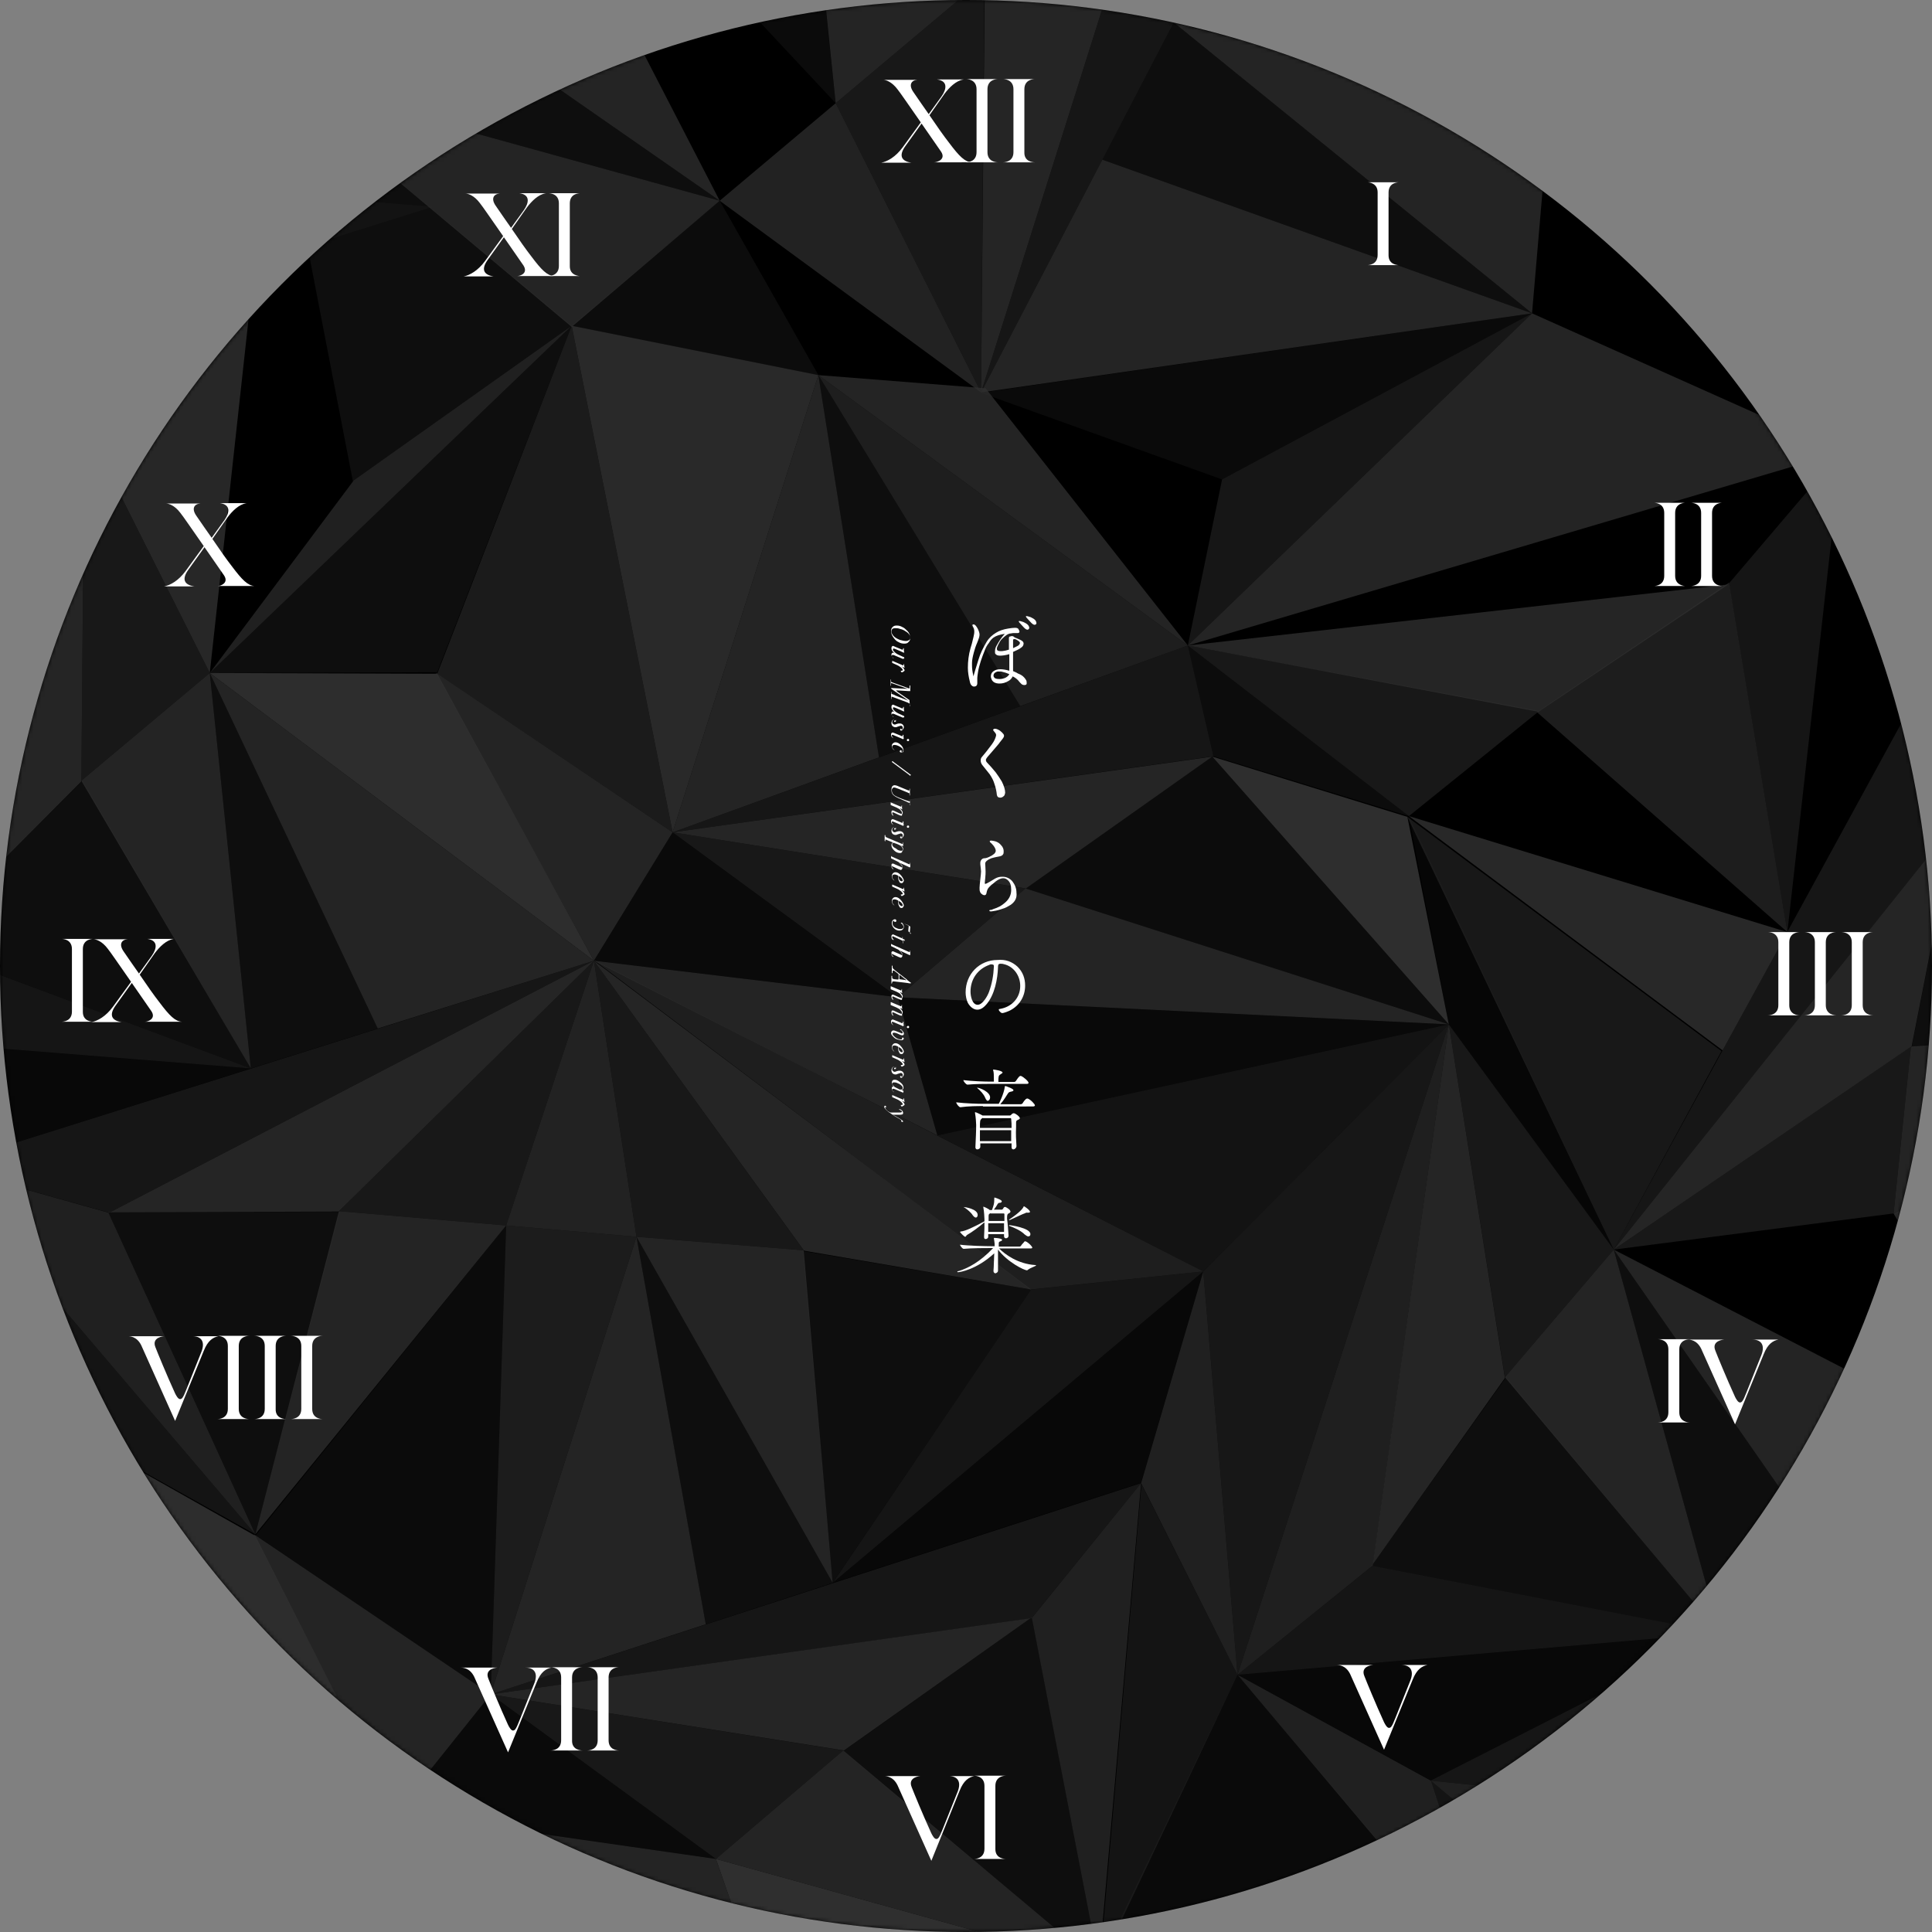<?xml version="1.0" encoding="utf-8"?>
<!-- Generator: Adobe Illustrator 18.1.1, SVG Export Plug-In . SVG Version: 6.00 Build 0)  -->
<svg version="1.1" id="レイヤー_1" xmlns="http://www.w3.org/2000/svg" xmlns:xlink="http://www.w3.org/1999/xlink" x="0px"
	 y="0px" viewBox="0 0 513 513" enable-background="new 0 0 513 513" xml:space="preserve">
<rect x="0" y="0" width="513" height="513" fill="#808080" stroke="none"/>
<g>
	<circle cx="256.5" cy="256.5" r="256.5"/>
	<g>
		<g>
			<defs>
				<circle id="SVGID_4_" cx="256.5" cy="256.5" r="256.5"/>
			</defs>
			<clipPath id="SVGID_1_">
				<use xlink:href="#SVGID_4_"  overflow="visible"/>
			</clipPath>
			<defs>
				<filter id="Adobe_OpacityMaskFilter" filterUnits="userSpaceOnUse" x="-61.6" y="-121.5" width="657.5" height="676.9">
					<feColorMatrix  type="matrix" values="1 0 0 0 0  0 1 0 0 0  0 0 1 0 0  0 0 0 1 0"/>
				</filter>
			</defs>
			<mask maskUnits="userSpaceOnUse" x="-61.6" y="-121.5" width="657.5" height="676.9" id="SVGID_2_">
				<g filter="url(#Adobe_OpacityMaskFilter)">
					<circle clip-path="url(#SVGID_1_)" fill="#FFFFFF" cx="256.5" cy="256.5" r="256.5"/>
				</g>
			</mask>
			<g opacity="0.19" clip-path="url(#SVGID_1_)" mask="url(#SVGID_2_)">
				<polygon opacity="0.75" fill="#FFFFFF" points="190.1,493.6 223.9,464.8 291.8,521.8 				"/>
				<polygon opacity="0.75" fill="#FFFFFF" points="105.1,481.4 190.1,493.6 200.6,523.8 				"/>
				<polygon opacity="0.98" fill="#FFFFFF" points="190.1,493.6 291.8,521.8 200.6,523.8 				"/>
				<polygon opacity="0.5" fill="#FFFFFF" points="190.1,493.6 223.9,464.8 130.3,449.9 				"/>
				<polygon opacity="0.3" fill="#FFFFFF" points="187.4,431.3 221.1,420.3 169,328.4 				"/>
				<polygon opacity="0.77" fill="#FFFFFF" points="224.1,464.8 273.6,429.7 130.3,449.9 				"/>
				<polygon opacity="0.46" fill="#FFFFFF" points="273.9,429.7 303,393.8 130.3,449.9 				"/>
				<polygon opacity="0.29" fill="#FFFFFF" points="291.8,521.8 274,429.4 223.9,465 				"/>
				<polygon opacity="0.67" fill="#FFFFFF" points="291.8,521.8 303,393.8 274,429.6 				"/>
				<polygon opacity="0.67" fill="#FFFFFF" points="328.6,444.7 319.5,337.6 303,393.8 				"/>
				<polygon opacity="0.47" fill="#FFFFFF" points="328.6,444.7 384.7,272 319.5,337.6 				"/>
				<polygon opacity="0.42" fill="#FFFFFF" points="292,522.1 328.6,444.7 303.1,394.1 				"/>
				<polygon opacity="0.21" fill="#FFFFFF" points="291.8,521.4 397.6,526.2 328.6,444.7 				"/>
				<polygon opacity="0.75" fill="#FFFFFF" points="169,328.4 213.4,332 221.1,420.3 				"/>
				<polygon opacity="0.75" fill="#FFFFFF" points="130.3,449.9 169,328.4 187.4,431.3 				"/>
				<polygon opacity="0.75" fill="#FFFFFF" points="105.1,481.4 67.4,407.4 130.3,449.9 				"/>
				<polygon opacity="0.2" fill="#FFFFFF" points="105.1,481.4 130.3,449.9 190.1,493.6 				"/>
				<polygon opacity="0.5" fill="#FFFFFF" points="169,328.4 213.4,332 157.7,255.1 				"/>
				<polygon opacity="0.77" fill="#FFFFFF" points="213.5,332.1 273.8,342.4 157.7,255.1 				"/>
				<polygon opacity="0.62" fill="#FFFFFF" points="273.6,342.4 319.5,337.6 157.8,255 				"/>
				<polygon opacity="0.29" fill="#FFFFFF" points="221.1,420.3 273.8,342.4 213.2,332.2 				"/>
				<polygon opacity="0.44" fill="#FFFFFF" points="221.2,420.2 319.5,337.6 273.8,342.4 				"/>
				<polygon opacity="0.16" fill="#FFFFFF" points="221.1,420.3 303,393.7 319.5,337.6 				"/>
				<polygon opacity="0.75" fill="#FFFFFF" points="530.4,463.5 486,467.1 478.3,555.4 				"/>
				<polygon opacity="0.5" fill="#FFFFFF" points="530.4,463.5 486,467.1 541.7,390.3 				"/>
				<polygon opacity="0.3" fill="#FFFFFF" points="488.2,417.6 456.6,433.6 428.5,331.8 				"/>
				<polygon opacity="0.77" fill="#FFFFFF" points="485.9,467.2 426.1,477.4 541.7,390.3 				"/>
				<polygon opacity="0.46" fill="#FFFFFF" points="425.9,477.6 379.9,472.8 541.7,390.3 				"/>
				<polygon opacity="0.29" fill="#FFFFFF" points="478.3,555.4 425.6,477.5 486.2,467.3 				"/>
				<polygon opacity="0.67" fill="#FFFFFF" points="478.3,555.4 379.9,472.8 425.7,477.6 				"/>
				<polygon opacity="0.67" fill="#FFFFFF" points="397.6,526.6 328.6,444.7 379.9,472.8 				"/>
				<polygon opacity="0.42" fill="#FFFFFF" points="478.3,555.4 397.6,526.6 379.8,472.7 				"/>
				<polygon opacity="0.75" fill="#FFFFFF" points="428.5,331.8 399.6,365.7 456.6,433.6 				"/>
				<polygon opacity="0.75" fill="#FFFFFF" points="541.7,390.3 428.5,331.8 488.2,417.6 				"/>
				<polygon opacity="0.85" fill="#FFFFFF" points="595.9,272.5 502.8,322.2 541.7,390.3 				"/>
				<polygon opacity="0.5" fill="#FFFFFF" points="428.5,331.8 399.6,365.7 384.7,272 				"/>
				<polygon opacity="0.77" fill="#FFFFFF" points="399.6,365.9 364.5,415.4 384.7,272 				"/>
				<polygon opacity="0.65" fill="#FFFFFF" points="364.5,415.7 328.6,444.7 384.7,272 				"/>
				<polygon opacity="0.29" fill="#FFFFFF" points="456.6,433.6 364.2,415.8 399.9,365.7 				"/>
				<polygon opacity="0.44" fill="#FFFFFF" points="456.6,433.6 328.6,444.7 364.4,415.8 				"/>
				<polygon opacity="0.16" fill="#FFFFFF" points="456.7,433.6 380,472.8 328.6,444.7 				"/>
				<polygon opacity="0.21" fill="#FFFFFF" points="566.7,85.2 568.8,191.1 489.1,120 				"/>
				<polygon opacity="0.75" fill="#FFFFFF" points="502.8,322.2 507.4,277.9 595.9,272.5 				"/>
				<polygon opacity="0.5" fill="#FFFFFF" points="502.8,322.2 507.4,277.9 428.5,331.8 				"/>
				<polygon opacity="0.84" fill="#FFFFFF" points="457.4,278.9 474.6,247.5 374.1,216.7 				"/>
				<polygon opacity="0.77" fill="#FFFFFF" points="507.6,277.8 519.3,218.3 428.5,331.8 				"/>
				<polygon opacity="0.46" fill="#FFFFFF" points="519.5,218.1 515.8,172 428.5,331.8 				"/>
				<polygon opacity="0.29" fill="#FFFFFF" points="595.9,272.5 519.4,217.8 507.6,278.1 				"/>
				<polygon opacity="0.67" fill="#FFFFFF" points="595.9,272.5 515.8,172 519.5,217.9 				"/>
				<polygon opacity="0.67" fill="#FFFFFF" points="569.2,191.1 489.1,120 515.8,172 				"/>
				<polygon opacity="0.42" fill="#FFFFFF" points="596,272.5 569.2,191.1 515.8,172 				"/>
				<polygon opacity="0.5" fill="#FFFFFF" points="428.5,331.8 373.7,216.9 457.1,279.1 				"/>
				<polygon opacity="0.5" fill="#FFFFFF" points="374.1,216.7 408.7,188.8 315.4,171.4 				"/>
				<polygon opacity="0.77" fill="#FFFFFF" points="408.5,189 458.9,155.2 315.4,171.4 				"/>
				<polygon opacity="0.21" fill="#FFFFFF" points="324.5,127.3 406.8,83.2 260.5,104.3 				"/>
				<polygon opacity="0.46" fill="#FFFFFF" points="315.4,171.4 406.8,83.2 324.5,127.3 				"/>
				<polygon opacity="0.61" fill="#FFFFFF" points="474.6,247.5 459.1,154.7 408.1,189.1 				"/>
				<polygon opacity="0.44" fill="#FFFFFF" points="474.6,247.5 488.9,119.9 459.1,154.9 				"/>
				<polygon opacity="0.75" fill="#FFFFFF" points="134.4,325.4 90,321.6 67.8,407.4 				"/>
				<polygon opacity="0.58" fill="#FFFFFF" points="169,328.4 134.4,325.4 130.3,449.9 				"/>
				<polygon opacity="0.5" fill="#FFFFFF" points="134.4,325.4 90,321.6 157.7,255.1 				"/>
				<polygon opacity="0.71" fill="#FFFFFF" points="169,328.4 134.4,325.4 157.7,255.1 				"/>
				<polygon opacity="0.3" fill="#FFFFFF" points="100.3,273.1 66.6,283.7 55.7,178.7 				"/>
				<polygon opacity="0.77" fill="#FFFFFF" points="89.9,321.7 29.2,321.9 157.7,255.1 				"/>
				<polygon opacity="0.23" fill="#FFFFFF" points="130.3,449.9 67.8,407.8 134.4,325.4 				"/>
				<polygon opacity="0.46" fill="#FFFFFF" points="29,322 -15.5,309.6 157.7,255.1 				"/>
				<polygon opacity="0.29" fill="#FFFFFF" points="67.8,407.4 28.7,321.8 90.2,321.8 				"/>
				<polygon opacity="0.67" fill="#FFFFFF" points="67.8,407.4 -15.5,309.6 28.8,322 				"/>
				<polygon opacity="0.67" fill="#FFFFFF" points="-7,365.6 -61.5,273.5 -15.5,309.6 				"/>
				<polygon opacity="0.42" fill="#FFFFFF" points="67.8,407.4 -7,365.6 -15.6,309.5 				"/>
				<polygon opacity="0.93" fill="#FFFFFF" points="67.8,407.8 105.1,481.4 -7,365.6 				"/>
				<polygon opacity="0.75" fill="#FFFFFF" points="55.7,178.7 21.6,207.3 66.6,283.7 				"/>
				<polygon opacity="0.75" fill="#FFFFFF" points="157.7,255.1 55.7,178.7 100.3,273.1 				"/>
				<polygon opacity="0.5" fill="#FFFFFF" points="55.7,178.7 21.6,207.3 22.4,112.4 				"/>
				<polygon opacity="0.82" fill="#FFFFFF" points="55.7,178.7 22.4,112.4 73,20.8 				"/>
				<polygon opacity="0.77" fill="#FFFFFF" points="21.6,207.5 -21.2,250.5 22.4,112.4 				"/>
				<polygon opacity="0.46" fill="#FFFFFF" points="-21.3,250.7 -61.5,273.5 22.4,112.4 				"/>
				<polygon opacity="0.29" fill="#FFFFFF" points="66.6,283.7 -21.6,250.8 21.9,207.3 				"/>
				<polygon opacity="0.44" fill="#FFFFFF" points="66.6,283.7 -61.5,273.5 -21.4,250.9 				"/>
				<polygon opacity="0.16" fill="#FFFFFF" points="66.6,283.7 -15.5,309.6 -61.6,273.5 				"/>
				<polygon opacity="0.75" fill="#FFFFFF" points="238.4,264.8 272.3,235.9 384.7,272 				"/>
				<polygon opacity="0.25" fill="#FFFFFF" points="272.3,235.9 321.9,200.9 384.7,272 				"/>
				<polygon opacity="0.95" fill="#FFFFFF" points="321.9,200.9 373.7,216.9 384.7,272 				"/>
				<polygon opacity="0.13" fill="#FFFFFF" points="374.1,216.7 428.5,331.8 384.7,272 				"/>
				<polygon opacity="0.25" fill="#FFFFFF" points="315.4,171.4 374.1,216.7 322.2,200.8 				"/>
				<polygon opacity="0.4" fill="#FFFFFF" points="248.9,301.5 384.7,272 319.5,337.6 				"/>
				<polygon opacity="0.75" fill="#FFFFFF" points="157.7,255.1 238.4,264.8 248.9,301.5 				"/>
				<polygon opacity="0.18" fill="#FFFFFF" points="238.4,264.8 384.7,272 248.9,301.5 				"/>
				<polygon opacity="0.5" fill="#FFFFFF" points="238.4,264.8 272.3,235.9 178.6,221 				"/>
				<polygon opacity="0.3" fill="#FFFFFF" points="233.4,201.1 270.9,187.5 217.3,99.6 				"/>
				<polygon opacity="0.62" fill="#FFFFFF" points="270.9,187.5 315.4,171.4 217.3,99.6 				"/>
				<polygon opacity="0.77" fill="#FFFFFF" points="272.4,235.9 321.9,200.9 178.6,221 				"/>
				<polygon opacity="0.46" fill="#FFFFFF" points="322.2,200.8 315.4,171.4 178.6,221 				"/>
				<polygon opacity="0.75" fill="#FFFFFF" points="217.3,99.6 261.7,103.1 315.4,171.4 				"/>
				<polygon opacity="0.26" fill="#FFFFFF" points="151.8,86.5 191.1,53.3 217.3,99.6 				"/>
				<polygon opacity="0.75" fill="#FFFFFF" points="178.6,221 217.3,99.6 233.4,201.1 				"/>
				<polygon opacity="0.75" fill="#FFFFFF" points="157.7,255.1 115.7,178.6 178.6,221 				"/>
				<polygon opacity="0.2" fill="#FFFFFF" points="157.7,255.1 178.6,221 238.4,264.8 				"/>
				<polygon opacity="0.85" fill="#FFFFFF" points="217.3,99.6 151.8,86.5 178.6,221 				"/>
				<polygon opacity="0.57" fill="#FFFFFF" points="178.6,221 116.1,178.9 151.8,86.5 				"/>
				<polygon opacity="0.29" fill="#FFFFFF" points="116.1,178.5 55.7,178.7 151.8,86.5 				"/>
				<polygon opacity="0.93" fill="#FFFFFF" points="116.1,178.9 157.7,255.1 55.7,178.7 				"/>
				<polygon opacity="0.16" fill="#FFFFFF" points="114.9,54.9 32.8,80.7 -13.3,44.6 				"/>
				<polygon opacity="0.3" fill="#FFFFFF" points="91.6,-15.9 73,20.7 191.1,53.3 				"/>
				<polygon opacity="0.75" fill="#FFFFFF" points="191.1,53.3 151.8,86.8 73,20.7 				"/>
				<polygon opacity="0.75" fill="#FFFFFF" points="123.3,-78 191.1,53.3 91.6,-15.9 				"/>
				<polygon opacity="0.67" fill="#FFFFFF" points="93.9,127.6 55.7,178.7 151.8,86.5 				"/>
				<polygon opacity="0.29" fill="#FFFFFF" points="73,20.7 93.7,127.8 151.8,86.5 				"/>
				<polygon opacity="0.75" fill="#FFFFFF" points="221.9,27.4 261.4,-5.8 209.3,-94.4 				"/>
				<polygon opacity="0.5" fill="#FFFFFF" points="221.9,27.4 261.4,-5.8 260.5,104.2 				"/>
				<polygon opacity="0.71" fill="#FFFFFF" points="191.1,53.3 221.9,27.4 260.5,104.2 				"/>
				<polygon opacity="0.3" fill="#FFFFFF" points="292.7,42.4 311.7,6 406.8,83.2 				"/>
				<polygon opacity="0.77" fill="#FFFFFF" points="261.5,-6 311.1,-55.9 260.5,104.2 				"/>
				<polygon opacity="0.23" fill="#FFFFFF" points="123.3,-78 209,-94.7 221.9,27.4 				"/>
				<polygon opacity="0.46" fill="#FFFFFF" points="311.2,-56.2 357.8,-82.5 260.5,104.2 				"/>
				<polygon opacity="0.29" fill="#FFFFFF" points="209.3,-94.4 311.5,-56.3 261.1,-5.9 				"/>
				<polygon opacity="0.67" fill="#FFFFFF" points="209.3,-94.4 357.8,-82.5 311.3,-56.3 				"/>
				<polygon opacity="0.67" fill="#FFFFFF" points="304.9,-121.5 425.1,-90.6 357.8,-82.5 				"/>
				<polygon opacity="0.42" fill="#FFFFFF" points="209.3,-94.4 304.9,-121.5 357.9,-82.5 				"/>
				<polygon opacity="0.75" fill="#FFFFFF" points="406.8,83.2 411.2,31.8 311.7,6 				"/>
				<polygon opacity="0.75" fill="#FFFFFF" points="260.5,104.2 406.8,83.2 292.7,42.4 				"/>
				<polygon opacity="0.75" fill="#FFFFFF" points="315.4,171.4 489.1,120 406.8,83.2 				"/>
				<polygon opacity="0.77" fill="#FFFFFF" points="411.1,31.7 410.9,-38.7 489.1,120 				"/>
				<polygon opacity="0.46" fill="#FFFFFF" points="410.8,-39 425.1,-90.6 489.1,120 				"/>
				<polygon opacity="0.29" fill="#FFFFFF" points="311.7,6 410.9,-39.3 411,32 				"/>
				<polygon opacity="0.44" fill="#FFFFFF" points="311.7,6 425.1,-90.6 410.8,-39.2 				"/>
				<polygon opacity="0.16" fill="#FFFFFF" points="311.7,6 357.8,-82.5 425.2,-90.7 				"/>
			</g>
		</g>
		<g>
			<g>
				<path fill="#FFFFFF" d="M371.5,70.4H363c0.4,0,2.8-0.1,2.8-2.7V51.1c0-2.6-2.4-2.7-2.8-2.7h8.5c-0.4,0-2.8,0.1-2.8,2.7v16.7
					C368.7,70.3,371.1,70.4,371.5,70.4z"/>
			</g>
			<g>
				<path fill="#FFFFFF" d="M249.9,40.3c-0.1-0.2-2.6-3.7-5.2-7.5l-4.3,6c-1.8,2.5-1.1,4,1.6,4.4h-8c1.6-0.3,3.8-1.5,5.7-4.1
					l4.8-6.6c-2.8-4-5.6-8.1-6.2-8.8c-1.5-2-3.1-2.5-3.8-2.5l9.1,0c-1.6,0.1-2.4,1.3-1.1,3.2c1.5,2.2,2.9,4.2,4.1,5.9l3.4-4.7
					c1.4-2,1.7-4.1-1.2-4.5h7.1c-2.1,0.3-3.9,2.2-5.1,3.8l-4,5.7c2.1,3.1,3.8,5.5,5.2,7.3c2.7,3.6,4.2,5.1,6,5.2H248
					C248.9,43.1,251.2,42.3,249.9,40.3z"/>
				<path fill="#FFFFFF" d="M265,43.1h-8.5c0.4,0,2.8-0.1,2.8-2.7V23.7c0-2.6-2.4-2.7-2.8-2.7h8.5c-0.4,0-2.8,0.1-2.8,2.7v16.7
					C262.2,43,264.6,43.1,265,43.1z"/>
				<path fill="#FFFFFF" d="M274.8,43.1h-8.5c0.4,0,2.8-0.1,2.8-2.7V23.7c0-2.6-2.4-2.7-2.8-2.7h8.5c-0.4,0-2.8,0.1-2.8,2.7v16.7
					C271.9,43,274.4,43.1,274.8,43.1z"/>
			</g>
			<g>
				<path fill="#FFFFFF" d="M447.6,155.6h-8.5c0.4,0,2.8-0.1,2.8-2.7v-16.7c0-2.6-2.4-2.7-2.8-2.7h8.5c-0.4,0-2.8,0.1-2.8,2.7v16.7
					C444.8,155.5,447.3,155.6,447.6,155.6z"/>
				<path fill="#FFFFFF" d="M457.4,155.6h-8.5c0.4,0,2.8-0.1,2.8-2.7v-16.7c0-2.6-2.4-2.7-2.8-2.7h8.5c-0.4,0-2.8,0.1-2.8,2.7v16.7
					C454.6,155.5,457,155.6,457.4,155.6z"/>
			</g>
			<g>
				<path fill="#FFFFFF" d="M477.9,269.6h-8.5c0.4,0,2.8-0.1,2.8-2.7v-16.7c0-2.6-2.4-2.7-2.8-2.7h8.5c-0.4,0-2.8,0.1-2.8,2.7v16.7
					C475.1,269.5,477.5,269.6,477.9,269.6z"/>
				<path fill="#FFFFFF" d="M487.6,269.6h-8.5c0.4,0,2.8-0.1,2.8-2.7v-16.7c0-2.6-2.4-2.7-2.8-2.7h8.5c-0.4,0-2.8,0.1-2.8,2.7v16.7
					C484.8,269.5,487.3,269.6,487.6,269.6z"/>
				<path fill="#FFFFFF" d="M497.4,269.6h-8.5c0.4,0,2.8-0.1,2.8-2.7v-16.7c0-2.6-2.4-2.7-2.8-2.7h8.5c-0.4,0-2.8,0.1-2.8,2.7v16.7
					C494.6,269.5,497,269.6,497.4,269.6z"/>
			</g>
			<g>
				<path fill="#FFFFFF" d="M448.7,377.7h-8.5c0.4,0,2.8-0.1,2.8-2.7v-16.7c0-2.6-2.4-2.7-2.8-2.7h8.5c-0.4,0-2.8,0.1-2.8,2.7v16.7
					C445.9,377.6,448.3,377.7,448.7,377.7z"/>
				<path fill="#FFFFFF" d="M460.7,378.2c0,0-8.8-19.7-9-20.1c-1.2-2.4-3.1-2.4-3.6-2.4c2.8,0,6.9,0,9.7,0c0,0-3.5,0.2-2.3,3
					c0.5,1.3,3,7.4,5.2,12.2c0.3,0.6,0.8,1.5,1.3,1.5c0.5,0,0.8-0.3,1.7-2.6c0.8-2,1.6-4,4-10c1-2.6,0-4.1-2.4-4.1h6.9
					c-1.4,0.3-2.8,1.1-3.9,3.9L460.7,378.2z"/>
			</g>
			<g>
				<path fill="#FFFFFF" d="M247.3,494.1c0,0-8.8-19.7-9-20.1c-1.2-2.4-3.1-2.4-3.6-2.4c2.8,0,6.8,0,9.7,0c0,0-3.5,0.2-2.3,3
					c0.5,1.3,3,7.4,5.2,12.2c0.3,0.6,0.8,1.5,1.3,1.5s0.8-0.3,1.7-2.6c0.8-2,1.6-4,4-10c1-2.6,0-4.1-2.4-4.1h6.8
					c-1.4,0.3-2.8,1.1-3.9,3.9L247.3,494.1z"/>
				<path fill="#FFFFFF" d="M267.1,493.6h-8.5c0.4,0,2.8-0.1,2.8-2.7v-16.7c0-2.6-2.4-2.7-2.8-2.7h8.5c-0.4,0-2.8,0.1-2.8,2.7V491
					C264.3,493.5,266.7,493.6,267.1,493.6z"/>
			</g>
			<g>
				<path fill="#FFFFFF" d="M367.5,464.6c0,0-8.8-19.7-9-20.1c-1.2-2.4-3.1-2.4-3.6-2.4c2.8,0,6.9,0,9.7,0c0,0-3.5,0.2-2.3,3
					c0.5,1.3,3,7.4,5.2,12.2c0.3,0.6,0.8,1.5,1.3,1.5s0.8-0.3,1.7-2.6c0.8-2,1.6-4,4-10c1-2.6,0-4.1-2.4-4.1h6.9
					c-1.4,0.3-2.8,1.1-3.9,3.9L367.5,464.6z"/>
			</g>
			<g>
				<path fill="#FFFFFF" d="M134.9,465.3c0,0-8.8-19.7-9-20.1c-1.2-2.4-3.1-2.4-3.6-2.4c2.8,0,6.8,0,9.7,0c0,0-3.5,0.2-2.3,3
					c0.5,1.3,3,7.4,5.2,12.2c0.3,0.6,0.8,1.5,1.3,1.5c0.5,0,0.8-0.3,1.7-2.6c0.8-2,1.6-4,4-10c1-2.6,0-4.1-2.4-4.1h6.9
					c-1.4,0.3-2.8,1.1-3.9,3.9L134.9,465.3z"/>
				<path fill="#FFFFFF" d="M154.7,464.8h-8.5c0.4,0,2.8-0.1,2.8-2.7v-16.7c0-2.6-2.4-2.7-2.8-2.7h8.5c-0.4,0-2.8,0.1-2.8,2.7v16.7
					C151.8,464.7,154.3,464.8,154.7,464.8z"/>
				<path fill="#FFFFFF" d="M164.4,464.8h-8.5c0.4,0,2.8-0.1,2.8-2.7v-16.7c0-2.6-2.4-2.7-2.8-2.7h8.5c-0.4,0-2.8,0.1-2.8,2.7v16.7
					C161.6,464.7,164,464.8,164.4,464.8z"/>
			</g>
			<g>
				<path fill="#FFFFFF" d="M46.5,377.3c0,0-8.8-19.7-9-20.1c-1.2-2.4-3.1-2.4-3.6-2.4c2.8,0,6.8,0,9.7,0c0,0-3.5,0.2-2.3,3
					c0.5,1.3,3,7.4,5.2,12.2c0.3,0.6,0.8,1.5,1.3,1.5s0.8-0.3,1.7-2.6c0.8-2,1.6-4,4-10c1-2.6,0-4.1-2.4-4.1h6.9
					c-1.4,0.3-2.8,1.1-3.9,3.9L46.5,377.3z"/>
				<path fill="#FFFFFF" d="M66.2,376.8h-8.5c0.4,0,2.8-0.1,2.8-2.7v-16.7c0-2.6-2.4-2.7-2.8-2.7h8.5c-0.4,0-2.8,0.1-2.8,2.7v16.7
					C63.4,376.7,65.8,376.8,66.2,376.8z"/>
				<path fill="#FFFFFF" d="M76,376.8h-8.5c0.4,0,2.8-0.1,2.8-2.7v-16.7c0-2.6-2.4-2.7-2.8-2.7H76c-0.4,0-2.8,0.1-2.8,2.7v16.7
					C73.1,376.7,75.6,376.8,76,376.8z"/>
				<path fill="#FFFFFF" d="M85.7,376.8h-8.5c0.4,0,2.8-0.1,2.8-2.7v-16.7c0-2.6-2.4-2.7-2.8-2.7h8.5c-0.4,0-2.8,0.1-2.8,2.7v16.7
					C82.9,376.7,85.3,376.8,85.7,376.8z"/>
			</g>
			<g>
				<path fill="#FFFFFF" d="M24.8,271.3h-8.5c0.4,0,2.8-0.1,2.8-2.7V252c0-2.6-2.4-2.7-2.8-2.7h8.5c-0.4,0-2.8,0.1-2.8,2.7v16.7
					C22,271.2,24.4,271.3,24.8,271.3z"/>
				<path fill="#FFFFFF" d="M40.2,268.5c-0.1-0.2-2.6-3.7-5.2-7.5l-4.3,6c-1.8,2.5-1.1,4,1.6,4.4h-8c1.6-0.3,3.8-1.5,5.7-4.1
					l4.8-6.6c-2.8-4-5.6-8.1-6.2-8.8c-1.5-2-3.1-2.5-3.8-2.5l9.1,0c-1.6,0.1-2.4,1.3-1.1,3.2c1.5,2.2,2.9,4.2,4.1,5.9l3.4-4.7
					c1.4-2,1.7-4.1-1.2-4.5h7.1c-2.1,0.3-3.9,2.2-5.1,3.8l-4,5.7c2.1,3.1,3.8,5.5,5.2,7.3c2.7,3.6,4.2,5.1,6,5.2h-9.8
					C39.3,271.3,41.5,270.5,40.2,268.5z"/>
			</g>
			<g>
				<path fill="#FFFFFF" d="M59.5,152.8c-0.1-0.2-2.6-3.7-5.2-7.5l-4.3,6c-1.8,2.5-1.1,4,1.6,4.4h-8c1.6-0.3,3.8-1.5,5.7-4.1
					l4.8-6.6c-2.8-4-5.6-8.1-6.2-8.8c-1.5-2-3.1-2.5-3.8-2.5l9.1,0c-1.6,0.1-2.4,1.3-1.1,3.2c1.5,2.2,2.9,4.2,4.1,5.9l3.4-4.7
					c1.4-2,1.7-4.1-1.2-4.5h7.1c-2.1,0.3-3.9,2.2-5.1,3.8l-4,5.7c2.1,3.1,3.8,5.5,5.2,7.3c2.7,3.6,4.2,5.1,6,5.2h-9.8
					C58.6,155.6,60.8,154.8,59.5,152.8z"/>
			</g>
			<g>
				<path fill="#FFFFFF" d="M139,70.5c-0.1-0.2-2.6-3.7-5.2-7.5l-4.3,6c-1.8,2.5-1.1,4,1.6,4.4h-8c1.6-0.3,3.8-1.5,5.7-4.1l4.8-6.6
					c-2.8-4-5.6-8.1-6.2-8.8c-1.5-2-3.1-2.5-3.8-2.5l9.1,0c-1.6,0.1-2.4,1.3-1.1,3.2c1.5,2.2,2.9,4.2,4.1,5.9l3.4-4.7
					c1.4-2,1.7-4.1-1.2-4.5h7.1c-2.1,0.3-3.9,2.2-5.1,3.8l-4,5.7c2.1,3.1,3.8,5.5,5.2,7.3c2.7,3.6,4.2,5.1,6,5.2h-9.8
					C138.1,73.3,140.3,72.6,139,70.5z"/>
				<path fill="#FFFFFF" d="M154.1,73.3h-8.5c0.4,0,2.8-0.1,2.8-2.7V54c0-2.6-2.4-2.7-2.8-2.7h8.5c-0.4,0-2.8,0.1-2.8,2.7v16.7
					C151.3,73.2,153.8,73.3,154.1,73.3z"/>
			</g>
		</g>
		<g>
			<g>
				<path fill="#FFFFFF" d="M240.1,170.9c-0.5,0-1-0.1-1.5-0.4c-0.5-0.2-0.9-0.6-1.2-1c-0.5-0.6-0.8-1.3-0.8-1.9
					c0-0.5,0.1-0.8,0.4-1.1c0.3-0.3,0.6-0.4,1.1-0.4c0.5,0,1,0.1,1.5,0.4c0.5,0.2,0.9,0.6,1.3,1c0.6,0.6,0.8,1.3,0.8,1.9
					c0,0.5-0.2,0.9-0.5,1.1C241,170.8,240.6,170.9,240.1,170.9z M240.6,170.2c0.3,0,0.5-0.1,0.7-0.2c0.3-0.1,0.4-0.4,0.4-0.7
					c0-0.6-0.4-1.2-1.3-1.7c-0.4-0.3-0.9-0.5-1.4-0.6c-0.5-0.2-0.9-0.2-1.3-0.2c-0.7,0-1,0.3-1,0.9c0,0.4,0.2,0.7,0.5,1.1
					c0.4,0.5,1,0.8,1.7,1.1C239.6,170.1,240.1,170.2,240.6,170.2z"/>
				<path fill="#FFFFFF" d="M239.8,175L239.8,175l-0.2-0.1l-1.9-0.8c-0.4-0.2-0.6-0.2-0.7-0.2c-0.1,0-0.2,0.1-0.2,0.2
					c0,0.2,0.1,0.4,0.4,0.6c0.1,0.1,0.1,0.1,0.1,0.1c0,0,0,0,0,0c-0.1,0-0.3-0.1-0.4-0.4c-0.1-0.2-0.2-0.3-0.2-0.5
					c0-0.1,0-0.3,0.1-0.4c0.1-0.1,0.2-0.2,0.3-0.2c0.1,0,0.1,0,0.3,0.1l0.2,0.1c-0.4-0.3-0.6-0.6-0.7-0.7c-0.1-0.2-0.2-0.4-0.2-0.6
					c0-0.2,0-0.3,0.1-0.5c0.1-0.1,0.2-0.2,0.3-0.2c0.1,0,0.3,0.1,0.5,0.2l1.7,0.7c0,0,0.1,0.1,0.3,0.1c0,0,0,0,0.1,0
					c0,0,0.1-0.1,0.1-0.2c0-0.2,0-0.2,0.1-0.2c0,0,0.1,0,0.1,0.1c0,0,0,0.1,0,0.2c0,0.1,0,0.1,0,0.2c0,0.2,0,0.4,0.1,0.6
					c0,0,0,0,0,0.1c0,0,0,0,0,0c0,0-0.2,0-0.4-0.1c-0.2-0.1-0.4-0.2-0.6-0.3c-0.1,0-0.2-0.1-0.5-0.2l-0.7-0.3
					c-0.3-0.1-0.5-0.2-0.6-0.2c-0.1,0-0.2,0.1-0.2,0.3c0,0.2,0.2,0.4,0.5,0.7c0.3,0.3,0.8,0.6,1.3,0.8l1.1,0.5
					c0.1,0,0.1,0.1,0.1,0.1c0,0,0,0,0,0.2v0.1C239.8,174.8,239.8,174.9,239.8,175C239.8,174.9,239.8,174.9,239.8,175
					C239.8,175,239.8,175,239.8,175z"/>
				<path fill="#FFFFFF" d="M239.5,178.5c-0.1,0-0.2,0-0.2-0.1c-0.1-0.1-0.1-0.1-0.1-0.2c0-0.1,0-0.1,0.1-0.1l0.1,0c0,0,0.1,0,0.1,0
					c0.1,0,0.2-0.1,0.2-0.2c0-0.1-0.1-0.3-0.4-0.6c-0.3-0.2-0.6-0.5-1.1-0.7l-1.1-0.5c-0.1,0-0.2-0.1-0.2-0.1c0-0.1,0-0.2,0-0.2
					c0-0.1,0-0.1,0-0.2v0c0,0,0-0.1,0-0.1c0,0,0,0,0,0l0.1,0l2.8,1.2c0,0,0.1,0,0.1-0.1c0,0,0,0,0,0c0,0,0-0.1,0-0.1v-0.1
					c0-0.1,0-0.1,0.1-0.1c0,0,0,0.1,0.1,0.4c0,0.2,0,0.4,0.1,0.5c0,0,0,0.1,0,0.1c0,0,0,0,0,0c0,0-0.1,0-0.3-0.1l-0.6-0.3
					c0.6,0.4,0.9,0.8,0.9,1.2C239.8,178.4,239.7,178.5,239.5,178.5z"/>
				<path fill="#FFFFFF" d="M241.7,187.5c-0.1,0-0.1,0-0.1-0.1c0,0,0-0.1,0-0.1c0,0,0,0,0-0.1c0,0,0-0.1,0-0.1V187c0,0,0,0,0-0.1
					c0-0.1,0-0.1-0.1-0.1c-0.2-0.1-0.4-0.2-0.6-0.3l-3.5-1.3c0,0-0.1,0-0.2-0.1c0,0,0,0-0.1,0c0,0-0.1,0-0.2-0.1c0,0,0,0-0.1,0
					c-0.1,0-0.1,0.1-0.1,0.2v0.1v0.2v0.1c0,0,0,0,0,0c-0.1,0-0.1,0-0.1-0.1v-0.2v-1.5c0,0,0-0.1,0-0.1c0.1,0,0.1,0.1,0.1,0.2
					c0,0.1,0,0.2,0,0.3c0,0,0.1,0.1,0.2,0.1c0.3,0.1,0.6,0.2,0.9,0.4l3.5,1.4c0,0-0.4-0.2-1-0.7l-3.5-2.4c-0.1-0.1-0.2-0.2-0.2-0.2
					c0,0,0-0.1,0.1-0.1l0.1,0h0.2l3.6,0.2c0.2,0,0.3,0,0.4,0c0.1,0,0.2,0,0.2,0c0,0,0,0-0.1,0c-0.1,0-0.2-0.1-0.4-0.1l-3.9-1.4
					c0,0-0.1,0-0.1,0c-0.1,0-0.1,0-0.1,0.1c0,0,0,0.2,0,0.4v0.1c0,0,0,0.1,0,0.1c0,0-0.1,0-0.1-0.1c0-0.1,0-0.1,0-0.1v-0.5
					c0-0.3,0-0.6,0-0.8c0,0,0-0.1,0-0.1c0,0,0-0.1,0-0.1c0,0,0.1,0,0.1,0.1c0,0,0,0.1,0,0.1c0,0,0,0.1,0,0.2c0,0.2,0,0.3,0.1,0.3
					c0,0,0.2,0.1,0.5,0.2l3.9,1.4c0,0,0.1,0,0.2,0.1c0,0,0,0,0.1,0c0,0,0,0,0.1-0.1c0-0.1,0-0.1,0-0.2c0-0.1,0-0.2,0-0.4v0
					c0,0,0-0.1,0.1-0.1c0,0,0.1,0,0.1,0.1c0,0,0,0.1,0,0.1c0,0.1,0,0.3,0,0.7c0,0.4,0,0.6,0,0.6v0c0,0,0,0-0.1,0c-0.1,0-0.2,0-0.4,0
					l-3.3-0.2c0,0,0.1,0.1,0.2,0.2l0.2,0.2l3.2,2.2v0.5L241.7,187.5C241.7,187.5,241.7,187.5,241.7,187.5z"/>
				<path fill="#FFFFFF" d="M239.8,190.6L239.8,190.6l-0.2-0.1l-1.9-0.8c-0.4-0.2-0.6-0.2-0.7-0.2c-0.1,0-0.2,0.1-0.2,0.2
					c0,0.2,0.1,0.4,0.4,0.6c0.1,0.1,0.1,0.1,0.1,0.1c0,0,0,0,0,0c-0.1,0-0.3-0.1-0.4-0.4c-0.1-0.2-0.2-0.3-0.2-0.5
					c0-0.1,0-0.3,0.1-0.4s0.2-0.2,0.3-0.2c0.1,0,0.1,0,0.3,0.1l0.2,0.1c-0.4-0.3-0.6-0.6-0.7-0.7c-0.1-0.2-0.2-0.4-0.2-0.6
					c0-0.2,0-0.3,0.1-0.5c0.1-0.1,0.2-0.2,0.3-0.2c0.1,0,0.3,0.1,0.5,0.2l1.7,0.7c0,0,0.1,0.1,0.3,0.1c0,0,0,0,0.1,0
					c0,0,0.1-0.1,0.1-0.2c0-0.2,0-0.2,0.1-0.2c0,0,0.1,0,0.1,0.1c0,0,0,0.1,0,0.2c0,0.1,0,0.1,0,0.2c0,0.2,0,0.4,0.1,0.6
					c0,0,0,0,0,0.1c0,0,0,0,0,0c0,0-0.2,0-0.4-0.1c-0.2-0.1-0.4-0.2-0.6-0.3c-0.1,0-0.2-0.1-0.5-0.2l-0.7-0.3
					c-0.3-0.1-0.5-0.2-0.6-0.2c-0.1,0-0.2,0.1-0.2,0.3c0,0.2,0.2,0.4,0.5,0.7c0.3,0.3,0.8,0.6,1.3,0.8l1.1,0.5
					c0.1,0,0.1,0.1,0.1,0.1c0,0,0,0,0,0.2v0.1C239.8,190.4,239.8,190.5,239.8,190.6C239.8,190.6,239.8,190.6,239.8,190.6
					C239.8,190.6,239.8,190.6,239.8,190.6z"/>
				<path fill="#FFFFFF" d="M239.3,194c-0.1,0-0.2,0-0.2-0.1c-0.1-0.1-0.1-0.1-0.1-0.2c0-0.1,0.1-0.2,0.2-0.2c0.1,0,0.2,0,0.2,0.1
					c0,0,0,0,0,0.1c0,0,0,0.1,0,0.1c0,0,0,0,0,0c0.1,0,0.2-0.1,0.2-0.2c0.1-0.1,0.1-0.2,0.1-0.3c0-0.2,0-0.3-0.1-0.4
					c-0.1-0.1-0.2-0.2-0.4-0.2c-0.1,0-0.4,0.1-1,0.3c-0.1,0.1-0.3,0.1-0.4,0.1c-0.3,0-0.6-0.1-0.8-0.3s-0.3-0.5-0.3-0.8
					c0-0.3,0.1-0.5,0.2-0.7c0.2-0.2,0.4-0.3,0.6-0.3c0.1,0,0.2,0,0.3,0.1c0.1,0.1,0.1,0.2,0.1,0.3c0,0.1,0,0.2-0.1,0.2
					c-0.1,0.1-0.1,0.1-0.2,0.1c-0.1,0-0.2-0.1-0.2-0.2c0-0.1,0.1-0.2,0.2-0.2c0,0,0.1,0,0.1,0c0,0,0.1,0,0.1,0c0,0,0.1,0,0.1-0.1
					c0,0,0-0.1-0.1-0.1c-0.1,0-0.1-0.1-0.2-0.1c-0.2,0-0.3,0.1-0.5,0.2c-0.1,0.2-0.2,0.3-0.2,0.5c0,0.2,0.1,0.4,0.2,0.5
					c0.1,0.1,0.3,0.2,0.5,0.2c0.1,0,0.3-0.1,0.6-0.2c0.3-0.1,0.5-0.1,0.7-0.1c0.3,0,0.6,0.1,0.8,0.3c0.2,0.2,0.3,0.4,0.3,0.7
					c0,0.2-0.1,0.3-0.2,0.5C239.6,193.9,239.5,194,239.3,194z"/>
				<path fill="#FFFFFF" d="M239.8,196.3C239.8,196.3,239.8,196.3,239.8,196.3c-0.1-0.1-0.3-0.1-0.4-0.2l-1.9-0.8
					c-0.3-0.1-0.4-0.2-0.5-0.2c-0.1,0-0.2,0.1-0.2,0.2c0,0.1,0,0.2,0.1,0.3c0.1,0.1,0.1,0.2,0.2,0.3c0.1,0,0.1,0.1,0.1,0.1
					c0,0,0,0,0,0c-0.1,0-0.1-0.1-0.3-0.2c-0.2-0.2-0.3-0.4-0.3-0.7c0-0.2,0-0.3,0.1-0.4c0.1-0.1,0.2-0.2,0.3-0.2
					c0.1,0,0.3,0.1,0.6,0.2l1.7,0.7c0.1,0,0.1,0.1,0.2,0.1c0,0,0,0,0.1,0c0,0,0.1-0.1,0.1-0.3c0,0,0-0.1,0.1-0.1c0,0,0.1,0,0.1,0.1
					c0,0,0,0,0,0.1c0,0.1,0,0.2,0,0.3c0,0.2,0,0.3,0.1,0.4C239.9,196.2,239.9,196.2,239.8,196.3
					C239.9,196.3,239.8,196.3,239.8,196.3z M241.1,196.8c-0.2,0-0.3-0.1-0.3-0.3c0-0.1,0-0.2,0.1-0.2c0.1-0.1,0.1-0.1,0.2-0.1
					c0.2,0,0.3,0.1,0.3,0.3C241.4,196.7,241.3,196.8,241.1,196.8z"/>
				<path fill="#FFFFFF" d="M239.3,199.8c-0.2,0-0.4-0.1-0.4-0.3c0-0.1,0-0.1,0.1-0.2c0.1-0.1,0.1-0.1,0.2-0.1
					c0.1,0,0.2,0.1,0.2,0.2l0,0.1c0,0,0,0.1,0,0.1c0,0,0,0.1,0.1,0.1c0.1,0,0.1,0,0.2-0.1c0.1-0.1,0.1-0.2,0.1-0.3
					c0-0.4-0.3-0.7-0.8-1c-0.5-0.3-1-0.5-1.5-0.5c-0.4,0-0.6,0.2-0.6,0.5c0,0.3,0.2,0.5,0.5,0.8c0.1,0,0.1,0.1,0.1,0.1c0,0,0,0,0,0
					c-0.1,0-0.1-0.1-0.3-0.2c-0.3-0.3-0.4-0.6-0.4-0.9c0-0.3,0.1-0.6,0.3-0.7c0.2-0.2,0.4-0.3,0.7-0.3c0.5,0,1,0.3,1.5,0.8
					c0.4,0.4,0.6,0.9,0.6,1.4c0,0.2,0,0.3-0.1,0.4C239.6,199.7,239.5,199.8,239.3,199.8z"/>
				<path fill="#FFFFFF" d="M241.7,206c0,0-0.1,0-0.1-0.1l-4.7-3.5c-0.1-0.1-0.1-0.1-0.1-0.1c0,0,0-0.1,0.1-0.1c0,0,0.1-0.1,0.1-0.1
					c0,0,0.1,0,0.1,0.1l4.7,3.5c0.1,0.1,0.1,0.1,0.1,0.1C241.8,205.8,241.8,205.9,241.7,206C241.7,206,241.7,206,241.7,206z"/>
				<path fill="#FFFFFF" d="M241.7,213.8c0,0-0.1,0-0.1-0.1v-0.1c0,0,0-0.1,0-0.1c0-0.1,0-0.2-0.1-0.3c0,0-0.1-0.1-0.3-0.1
					c-0.1,0-0.2-0.1-0.4-0.2l-1.6-0.7c-1-0.4-1.7-0.8-2-1.1c-0.4-0.4-0.5-0.8-0.5-1.4c0-0.4,0.1-0.7,0.2-0.9
					c0.2-0.2,0.4-0.3,0.6-0.3c0.3,0,0.7,0.1,1.3,0.4l2.2,0.9c0.1,0,0.2,0.1,0.3,0.1c0,0,0.1,0,0.1,0c0.1,0,0.1-0.1,0.1-0.2v-0.2
					c0,0,0-0.1,0-0.1c0,0,0.1,0,0.1,0.1v0.1v0.7v0.8c0,0.1,0,0.1,0,0.1c0,0-0.1,0-0.1,0c0,0,0-0.1,0-0.3c0-0.1,0-0.2,0-0.2
					c0,0-0.1-0.1-0.1-0.1c-0.1,0-0.3-0.1-0.5-0.2l-2.2-0.9c-0.6-0.2-1-0.4-1.3-0.4c-0.2,0-0.3,0.1-0.4,0.2c-0.1,0.1-0.2,0.3-0.2,0.5
					c0,0.6,0.2,1,0.7,1.4c0.3,0.2,0.9,0.5,1.7,0.8l1.6,0.6c0.4,0.1,0.6,0.2,0.6,0.2c0.1,0,0.2-0.1,0.2-0.3v-0.1c0,0,0-0.1,0-0.1
					c0,0,0-0.1,0-0.1c0,0,0,0,0,0.1v0.1v1C241.7,213.6,241.7,213.7,241.7,213.8C241.7,213.8,241.7,213.8,241.7,213.8z"/>
				<path fill="#FFFFFF" d="M239.3,216.6c-0.1,0-0.3-0.1-0.6-0.2l-1.3-0.6c-0.2-0.1-0.3-0.1-0.3-0.1c-0.1,0-0.2,0.1-0.2,0.2
					c0,0.1,0.1,0.3,0.3,0.6c0,0,0,0,0,0.1c0,0,0,0,0,0c-0.1,0-0.1-0.1-0.3-0.2c-0.1-0.2-0.2-0.4-0.2-0.7c0-0.1,0-0.3,0.1-0.4
					s0.1-0.1,0.2-0.1c0.1,0,0.2,0,0.4,0.1l1.3,0.6c0.3,0.1,0.5,0.2,0.6,0.2c0.2,0,0.2-0.1,0.2-0.3c0-0.2-0.2-0.5-0.5-0.8
					c-0.2-0.2-0.6-0.4-1-0.6l-1.4-0.6c-0.1,0-0.1-0.1-0.1-0.1c0,0,0-0.1,0-0.2c0,0,0,0,0-0.1c0,0,0-0.1,0-0.2c0,0,0,0,0-0.1
					c0,0,0-0.1,0-0.1c0,0,0,0,0,0l0.1,0.1l2.6,1.1c0,0,0,0,0.1,0c0,0,0.1-0.1,0.1-0.2c0-0.1,0-0.2,0.1-0.2c0,0,0,0,0,0.1
					c0,0,0,0.1,0,0.2c0,0.1,0,0.1,0,0.2c0,0.3,0,0.4,0.1,0.5c0,0,0,0.1,0,0.1c0,0,0,0,0,0c0,0,0,0,0,0l-0.7-0.3c0,0,0.1,0.1,0.2,0.2
					c0.4,0.4,0.6,0.7,0.6,1c0,0.2-0.1,0.3-0.2,0.5C239.6,216.5,239.5,216.6,239.3,216.6z"/>
				<path fill="#FFFFFF" d="M239.8,219.3C239.8,219.3,239.8,219.3,239.8,219.3c-0.1-0.1-0.3-0.1-0.4-0.2l-1.9-0.8
					c-0.3-0.1-0.4-0.2-0.5-0.2c-0.1,0-0.2,0.1-0.2,0.2c0,0.1,0,0.2,0.1,0.3c0.1,0.1,0.1,0.2,0.2,0.3c0.1,0,0.1,0.1,0.1,0.1
					c0,0,0,0,0,0c-0.1,0-0.1-0.1-0.3-0.2c-0.2-0.2-0.3-0.4-0.3-0.7c0-0.2,0-0.3,0.1-0.4c0.1-0.1,0.2-0.2,0.3-0.2
					c0.1,0,0.3,0.1,0.6,0.2l1.7,0.7c0.1,0,0.1,0.1,0.2,0.1c0,0,0,0,0.1,0c0,0,0.1-0.1,0.1-0.3c0,0,0-0.1,0.1-0.1c0,0,0.1,0,0.1,0.1
					c0,0,0,0,0,0.1c0,0.1,0,0.2,0,0.3c0,0.2,0,0.3,0.1,0.4C239.9,219.2,239.9,219.2,239.8,219.3
					C239.9,219.3,239.8,219.3,239.8,219.3z M241.1,219.8c-0.2,0-0.3-0.1-0.3-0.3c0-0.1,0-0.2,0.1-0.2c0.1-0.1,0.1-0.1,0.2-0.1
					c0.2,0,0.3,0.1,0.3,0.3C241.4,219.7,241.3,219.8,241.1,219.8z"/>
				<path fill="#FFFFFF" d="M239.3,222.6c-0.1,0-0.2,0-0.2-0.1c-0.1-0.1-0.1-0.1-0.1-0.2c0-0.1,0.1-0.2,0.2-0.2c0.1,0,0.2,0,0.2,0.1
					c0,0,0,0,0,0.1c0,0,0,0.1,0,0.1c0,0,0,0,0,0c0.1,0,0.2-0.1,0.2-0.2c0.1-0.1,0.1-0.2,0.1-0.3c0-0.2,0-0.3-0.1-0.4
					c-0.1-0.1-0.2-0.2-0.4-0.2c-0.1,0-0.4,0.1-1,0.3c-0.1,0.1-0.3,0.1-0.4,0.1c-0.3,0-0.6-0.1-0.8-0.3s-0.3-0.5-0.3-0.8
					c0-0.3,0.1-0.5,0.2-0.7c0.2-0.2,0.4-0.3,0.6-0.3c0.1,0,0.2,0,0.3,0.1c0.1,0.1,0.1,0.2,0.1,0.3c0,0.1,0,0.2-0.1,0.2
					c-0.1,0.1-0.1,0.1-0.2,0.1c-0.1,0-0.2-0.1-0.2-0.2c0-0.1,0.1-0.2,0.2-0.2c0,0,0.1,0,0.1,0c0,0,0.1,0,0.1,0c0,0,0.1,0,0.1-0.1
					c0,0,0-0.1-0.1-0.1c-0.1,0-0.1-0.1-0.2-0.1c-0.2,0-0.3,0.1-0.5,0.2c-0.1,0.2-0.2,0.3-0.2,0.5c0,0.2,0.1,0.4,0.2,0.5
					c0.1,0.1,0.3,0.2,0.5,0.2c0.1,0,0.3-0.1,0.6-0.2c0.3-0.1,0.5-0.1,0.7-0.1c0.3,0,0.6,0.1,0.8,0.3c0.2,0.2,0.3,0.4,0.3,0.7
					c0,0.2-0.1,0.3-0.2,0.5C239.6,222.5,239.5,222.6,239.3,222.6z"/>
				<path fill="#FFFFFF" d="M239,226.5c-0.6,0-1.1-0.2-1.6-0.7c-0.5-0.5-0.7-0.9-0.7-1.4c0-0.3,0.1-0.5,0.4-0.7l-1.5-0.6
					c-0.1,0-0.2-0.1-0.2-0.1c-0.1,0-0.2-0.1-0.3-0.1c0,0.3,0,0.5-0.1,0.5c0,0-0.1-0.1-0.1-0.2c0-0.1,0-0.2,0-0.4l0-0.2
					c0,0,0,0,0-0.1c0-0.1,0-0.2,0-0.3l0-0.3c0-0.1,0-0.2,0.1-0.2c0,0,0.1,0.1,0.1,0.2c0,0.2,0,0.3,0.1,0.3c0,0,0.1,0.1,0.3,0.2
					l3.8,1.6c0.2,0.1,0.3,0.1,0.3,0.1c0,0,0.1,0,0.1-0.1v-0.1c0,0,0-0.1,0-0.1c0-0.1,0-0.1,0.1-0.1c0,0,0,0,0,0.1v0.1
					c0,0.4,0,0.6,0,0.7c0,0,0,0.1,0,0.1c0,0,0,0,0,0c0,0-0.2-0.1-0.5-0.2c0.2,0.2,0.3,0.4,0.4,0.5c0.1,0.1,0.1,0.3,0.1,0.4
					c0,0.3-0.1,0.5-0.2,0.6C239.5,226.4,239.3,226.5,239,226.5z M239.3,225.9c0.3,0,0.4-0.1,0.4-0.4c0-0.2-0.1-0.5-0.4-0.8
					c-0.2-0.2-0.6-0.4-1.1-0.6l-0.6-0.2c-0.1-0.1-0.2-0.1-0.3-0.1c-0.1,0-0.2,0-0.3,0.1c-0.1,0.1-0.1,0.2-0.1,0.3
					c0,0.4,0.3,0.8,1,1.1C238.4,225.8,238.9,225.9,239.3,225.9z"/>
				<path fill="#FFFFFF" d="M237.3,230.7c0,0-0.1,0-0.2-0.1c-0.3-0.3-0.4-0.6-0.4-0.9c0-0.1,0-0.2,0.1-0.3c0.1-0.1,0.2-0.1,0.3-0.1
					c0.1,0,0.3,0.1,0.5,0.2l1.4,0.6c0.2,0.1,0.4,0.2,0.4,0.2c0.1,0,0.2-0.1,0.2-0.2c0-0.2-0.1-0.4-0.4-0.7c-0.2-0.2-0.4-0.4-0.6-0.5
					c-0.2-0.1-0.4-0.2-0.8-0.4l-1-0.5c-0.1,0-0.1-0.1-0.2-0.1c0,0,0,0,0-0.1c0,0,0-0.1,0-0.2c0-0.1,0-0.2,0-0.2c0,0,0,0,0-0.1
					c0,0,0,0,0,0c0,0,0.1,0,0.1,0.1l4.5,2c0.2,0.1,0.3,0.1,0.3,0.1c0,0,0.1,0,0.1,0c0,0,0-0.1,0-0.2c0-0.1,0-0.2,0.1-0.2
					c0,0,0,0,0,0.1c0,0,0,0.1,0,0.1v0.5c0,0.1,0,0.2,0,0.3c0,0.1,0,0.1,0,0.1c0,0,0,0.1-0.1,0.1s-0.1,0-0.1,0
					c-0.1,0-0.1-0.1-0.2-0.1l-2.6-1.2c0.3,0.3,0.6,0.6,0.7,0.8c0.1,0.2,0.2,0.4,0.2,0.6c0,0.2,0,0.3-0.1,0.4
					c-0.1,0.1-0.2,0.2-0.3,0.2c-0.1,0-0.3-0.1-0.6-0.2l-1.5-0.7c-0.2-0.1-0.3-0.1-0.3-0.1c-0.1,0-0.1,0-0.1,0.1
					c0,0.2,0.1,0.4,0.4,0.7C237.3,230.6,237.3,230.6,237.3,230.7C237.3,230.7,237.3,230.7,237.3,230.7z"/>
				<path fill="#FFFFFF" d="M239.4,234.5c-0.3,0-0.5-0.1-0.6-0.4c-0.2-0.3-0.3-0.6-0.3-1.1c0-0.2,0-0.3,0-0.5
					c-0.4-0.2-0.7-0.3-1-0.3c-0.4,0-0.6,0.2-0.6,0.6c0,0.3,0.2,0.6,0.5,0.9c0.1,0.1,0.1,0.1,0.1,0.1c0,0,0,0,0,0
					c-0.1,0-0.2-0.1-0.4-0.3c-0.2-0.3-0.3-0.5-0.3-0.8c0-0.3,0.1-0.6,0.3-0.8c0.2-0.2,0.4-0.3,0.7-0.3c0.5,0,1,0.3,1.5,0.9
					c0.4,0.5,0.7,1,0.7,1.4C239.8,234.3,239.7,234.5,239.4,234.5z M239.5,234c0.1,0,0.2-0.1,0.2-0.2c0-0.2-0.1-0.3-0.2-0.5
					c-0.2-0.3-0.5-0.5-0.9-0.7c0,0.1,0,0.1,0,0.2c0,0.3,0.1,0.5,0.2,0.8C239,233.9,239.2,234,239.5,234z"/>
				<path fill="#FFFFFF" d="M239.5,237.9c-0.1,0-0.2,0-0.2-0.1c-0.1-0.1-0.1-0.1-0.1-0.2c0-0.1,0-0.1,0.1-0.1l0.1,0c0,0,0.1,0,0.1,0
					c0.1,0,0.2-0.1,0.2-0.2c0-0.1-0.1-0.3-0.4-0.6c-0.3-0.2-0.6-0.5-1.1-0.7l-1.1-0.5c-0.1,0-0.2-0.1-0.2-0.1c0-0.1,0-0.2,0-0.2
					c0-0.1,0-0.1,0-0.2v0c0,0,0-0.1,0-0.1c0,0,0,0,0,0l0.1,0l2.8,1.2c0,0,0.1,0,0.1-0.1c0,0,0,0,0,0c0,0,0-0.1,0-0.1v-0.1
					c0-0.1,0-0.1,0.1-0.1c0,0,0,0.1,0.1,0.4c0,0.2,0,0.4,0.1,0.5c0,0,0,0.1,0,0.1c0,0,0,0,0,0c0,0-0.1,0-0.3-0.1l-0.6-0.3
					c0.6,0.4,0.9,0.8,0.9,1.2C239.8,237.8,239.7,237.9,239.5,237.9z"/>
				<path fill="#FFFFFF" d="M239.4,241.1c-0.3,0-0.5-0.1-0.6-0.4c-0.2-0.3-0.3-0.6-0.3-1.1c0-0.2,0-0.3,0-0.5
					c-0.4-0.2-0.7-0.3-1-0.3c-0.4,0-0.6,0.2-0.6,0.6c0,0.3,0.2,0.6,0.5,0.9c0.1,0.1,0.1,0.1,0.1,0.1c0,0,0,0,0,0
					c-0.1,0-0.2-0.1-0.4-0.3c-0.2-0.3-0.3-0.5-0.3-0.8c0-0.3,0.1-0.6,0.3-0.8s0.4-0.3,0.7-0.3c0.5,0,1,0.3,1.5,0.9
					c0.4,0.5,0.7,1,0.7,1.4C239.8,240.9,239.7,241.1,239.4,241.1z M239.5,240.6c0.1,0,0.2-0.1,0.2-0.2c0-0.2-0.1-0.3-0.2-0.5
					c-0.2-0.3-0.5-0.5-0.9-0.7c0,0.1,0,0.1,0,0.2c0,0.3,0.1,0.5,0.2,0.8C239,240.4,239.2,240.6,239.5,240.6z"/>
				<path fill="#FFFFFF" d="M241.9,247.8c0,0-0.2-0.1-0.6-0.4c-0.1-0.1-0.1-0.1-0.1-0.1c0,0,0-0.1,0-0.3c0,0,0-0.1,0-0.1l0.1-1.2
					l-1.4-0.5c-0.1,0-0.1-0.1-0.3-0.1c0.2,0.3,0.4,0.6,0.4,0.9c0,0.3-0.1,0.6-0.3,0.8c-0.2,0.2-0.5,0.3-0.9,0.3
					c-0.5,0-1-0.2-1.4-0.6c-0.4-0.4-0.6-0.9-0.6-1.4c0-0.3,0.1-0.5,0.2-0.7c0.2-0.2,0.4-0.3,0.6-0.3c0.1,0,0.2,0,0.3,0.1
					c0.1,0.1,0.1,0.2,0.1,0.3c0,0.2-0.1,0.3-0.3,0.3c-0.2,0-0.3-0.1-0.3-0.2c0-0.1-0.1-0.1-0.1-0.1c-0.1,0-0.2,0.1-0.2,0.2
					c-0.1,0.1-0.1,0.3-0.1,0.5c0,0.4,0.2,0.8,0.7,1.1c0.4,0.2,0.9,0.4,1.3,0.4c0.6,0,0.9-0.2,0.9-0.6c0-0.2-0.1-0.3-0.2-0.5
					c-0.1-0.2-0.2-0.3-0.4-0.4c-0.1-0.1-0.1-0.1-0.1-0.1c0-0.1,0-0.1,0.1-0.1c0,0,0.1,0,0.1,0c0,0,0.1,0.1,0.2,0.1l0.3,0.1l1.4,0.6
					c0.1,0,0.1,0.1,0.2,0.1c0.2,0.1,0.2,0.1,0.2,0.2c0,0,0,0.1,0,0.1l0,0.1l-0.1,1c0,0.1,0,0.2,0,0.3c0,0.2,0.1,0.3,0.2,0.4
					C241.9,247.7,242,247.7,241.9,247.8C242,247.7,241.9,247.8,241.9,247.8z"/>
				<path fill="#FFFFFF" d="M239.8,250.5c-0.1,0-0.1-0.1-0.1-0.3v-0.3v-0.1l-2.2-1c-0.2-0.1-0.4-0.2-0.4-0.2c-0.1,0-0.2,0.1-0.2,0.2
					c0,0.2,0.1,0.4,0.3,0.6c0,0,0.1,0.1,0.1,0.1c0,0,0,0.1-0.1,0.1c-0.1,0-0.2-0.1-0.3-0.2c-0.2-0.2-0.2-0.4-0.2-0.7
					c0-0.2,0-0.3,0.1-0.4c0.1-0.1,0.2-0.2,0.3-0.2c0.1,0,0.2,0.1,0.5,0.2l2,0.9v-0.3c0-0.1,0-0.1,0-0.1c0.1,0,0.1,0,0.1,0.1v0.1
					c0,0,0,0.1,0,0.1c0,0.1,0,0.1,0,0.2l0.3,0.1c0.1,0,0.2,0.1,0.2,0.1c0,0,0,0.1,0,0.1c0,0.1,0,0.1,0,0.1c0,0.1,0,0.1,0.1,0.2
					c0,0,0,0,0,0c0,0,0,0,0,0l-0.2-0.1l-0.3-0.2v0.2v0.3c0,0,0,0.1,0,0.1C239.8,250.4,239.8,250.4,239.8,250.5
					C239.8,250.5,239.8,250.5,239.8,250.5z"/>
				<path fill="#FFFFFF" d="M237.3,254c0,0-0.1,0-0.2-0.1c-0.3-0.3-0.4-0.6-0.4-0.9c0-0.1,0-0.2,0.1-0.3c0.1-0.1,0.2-0.1,0.3-0.1
					c0.1,0,0.3,0.1,0.5,0.2l1.4,0.6c0.2,0.1,0.4,0.2,0.4,0.2c0.1,0,0.2-0.1,0.2-0.2c0-0.2-0.1-0.4-0.4-0.7c-0.2-0.2-0.4-0.4-0.6-0.5
					c-0.2-0.1-0.4-0.2-0.8-0.4l-1-0.5c-0.1,0-0.1-0.1-0.2-0.1c0,0,0,0,0-0.1c0,0,0-0.1,0-0.2c0-0.1,0-0.2,0-0.2s0,0,0-0.1
					c0,0,0,0,0,0c0,0,0.1,0,0.1,0.1l4.5,2c0.2,0.1,0.3,0.1,0.3,0.1c0,0,0.1,0,0.1,0c0,0,0-0.1,0-0.2c0-0.1,0-0.2,0.1-0.2
					c0,0,0,0,0,0.1c0,0,0,0.1,0,0.1v0.5c0,0.1,0,0.2,0,0.3c0,0.1,0,0.1,0,0.1c0,0,0,0.1-0.1,0.1s-0.1,0-0.1,0
					c-0.1,0-0.1-0.1-0.2-0.1l-2.6-1.2c0.3,0.3,0.6,0.6,0.7,0.8c0.1,0.2,0.2,0.4,0.2,0.6c0,0.2,0,0.3-0.1,0.4
					c-0.1,0.1-0.2,0.2-0.3,0.2c-0.1,0-0.3-0.1-0.6-0.2l-1.5-0.7c-0.2-0.1-0.3-0.1-0.3-0.1c-0.1,0-0.1,0-0.1,0.1
					c0,0.2,0.1,0.4,0.4,0.7C237.3,253.9,237.3,254,237.3,254C237.3,254,237.3,254,237.3,254z"/>
				<path fill="#FFFFFF" d="M236.8,261.2c-0.1,0-0.1-0.1-0.1-0.2c0,0.2,0,0.1,0-0.3v-0.5v-0.9c0,0,0-0.1,0-0.1c0-0.1,0-0.1,0.1-0.1
					c0,0,0.1,0,0.1,0.1c0,0.1,0,0.1,0,0.2v0.1c0,0.1,0,0.2,0.1,0.3c0,0.1,0.2,0.1,0.4,0.2l1,0.1c0,0,0,0,0.1,0c0,0,0.1-0.1,0.1-0.3
					c0-0.2,0-0.4,0-0.6c0-0.2,0-0.3,0-0.4v-0.1c0,0-0.1-0.1-0.2-0.2l-0.9-0.7c-0.1-0.1-0.2-0.1-0.3-0.1c-0.1,0-0.2,0.1-0.2,0.4
					c0,0,0,0.1,0,0.1c0,0.1,0,0.1,0,0.1c0,0.1,0,0.1-0.1,0.1c-0.1,0-0.1-0.1-0.1-0.2l0-0.4l0-0.7c0-0.3,0-0.5,0-0.6
					c0-0.1,0-0.1,0.1-0.1c0,0,0.1,0,0.1,0.1c0,0,0,0.1,0,0.1c0,0.1,0,0.1,0,0.1c0,0.2,0,0.3,0.1,0.4c0,0.1,0.2,0.2,0.5,0.5l2.7,2.1
					c0.2,0.1,0.4,0.3,0.7,0.6l0.8,0.6c0.1,0,0.1,0.1,0.1,0.1c0,0,0,0.1-0.1,0.1c-0.1,0-0.2,0-0.4,0c-0.3-0.1-0.7-0.1-1.3-0.2
					l-2.6-0.3c-0.2,0-0.4,0-0.4,0c-0.1,0-0.2,0.1-0.2,0.3L236.8,261.2C236.9,261.2,236.9,261.2,236.8,261.2z M240.6,260.3
					C240.6,260.3,240.7,260.3,240.6,260.3c0.1-0.1,0-0.1,0-0.1c-0.1,0-0.1,0-0.1-0.1c0,0-0.1-0.1-0.3-0.2l-1-0.8
					c-0.1-0.1-0.3-0.2-0.4-0.3c0,0,0,0,0,0c0,0-0.1,0,0,0.1v0.1v0.4c0,0.4,0,0.6,0,0.6l1.5,0.2C240.2,260.2,240.3,260.2,240.6,260.3
					C240.6,260.3,240.6,260.3,240.6,260.3z"/>
				<path fill="#FFFFFF" d="M239.3,265.5c-0.1,0-0.3-0.1-0.6-0.2l-1.3-0.6c-0.2-0.1-0.3-0.1-0.3-0.1c-0.1,0-0.2,0.1-0.2,0.2
					c0,0.1,0.1,0.3,0.3,0.6c0,0,0,0,0,0.1c0,0,0,0,0,0c-0.1,0-0.1-0.1-0.3-0.2c-0.1-0.2-0.2-0.4-0.2-0.7c0-0.1,0-0.3,0.1-0.4
					s0.1-0.1,0.2-0.1c0.1,0,0.2,0,0.4,0.1l1.3,0.6c0.3,0.1,0.5,0.2,0.6,0.2c0.2,0,0.2-0.1,0.2-0.3c0-0.2-0.2-0.5-0.5-0.8
					c-0.2-0.2-0.6-0.4-1-0.6l-1.4-0.6c-0.1,0-0.1-0.1-0.1-0.1c0,0,0-0.1,0-0.2c0,0,0,0,0-0.1c0,0,0-0.1,0-0.2c0,0,0,0,0-0.1
					c0,0,0-0.1,0-0.1c0,0,0,0,0,0l0.1,0l2.6,1.1c0,0,0,0,0.1,0c0,0,0.1-0.1,0.1-0.2c0-0.1,0-0.2,0.1-0.2c0,0,0,0,0,0.1
					c0,0,0,0.1,0,0.2c0,0.1,0,0.1,0,0.2c0,0.3,0,0.4,0.1,0.5c0,0,0,0.1,0,0.1c0,0,0,0,0,0c0,0,0,0,0,0l-0.7-0.3c0,0,0.1,0.1,0.2,0.2
					c0.4,0.4,0.6,0.7,0.6,1c0,0.2-0.1,0.3-0.2,0.5C239.6,265.4,239.5,265.5,239.3,265.5z"/>
				<path fill="#FFFFFF" d="M239.3,269.7c-0.1,0-0.3-0.1-0.6-0.2l-1.3-0.6c-0.2-0.1-0.3-0.1-0.3-0.1c-0.1,0-0.2,0.1-0.2,0.2
					c0,0.1,0.1,0.3,0.3,0.6c0,0,0,0,0,0.1c0,0,0,0,0,0c-0.1,0-0.1-0.1-0.3-0.2c-0.1-0.2-0.2-0.4-0.2-0.7c0-0.1,0-0.3,0.1-0.4
					s0.1-0.1,0.2-0.1c0.1,0,0.2,0,0.4,0.1l1.3,0.6c0.3,0.1,0.5,0.2,0.6,0.2c0.2,0,0.2-0.1,0.2-0.3c0-0.2-0.2-0.5-0.5-0.8
					c-0.2-0.2-0.6-0.4-1-0.6l-1.4-0.6c-0.1,0-0.1-0.1-0.1-0.1c0,0,0-0.1,0-0.2c0,0,0,0,0-0.1c0,0,0-0.1,0-0.2c0,0,0,0,0-0.1
					c0,0,0-0.1,0-0.1c0,0,0,0,0,0l0.1,0l2.6,1.1c0,0,0,0,0.1,0c0,0,0.1-0.1,0.1-0.2c0-0.1,0-0.2,0.1-0.2c0,0,0,0,0,0.1
					c0,0,0,0.1,0,0.2c0,0.1,0,0.1,0,0.2c0,0.3,0,0.4,0.1,0.5c0,0,0,0.1,0,0.1c0,0,0,0,0,0c0,0,0,0,0,0l-0.7-0.3c0,0,0.1,0.1,0.2,0.2
					c0.4,0.4,0.6,0.7,0.6,1c0,0.2-0.1,0.3-0.2,0.5C239.6,269.7,239.5,269.7,239.3,269.7z"/>
				<path fill="#FFFFFF" d="M239.8,272.5C239.8,272.5,239.8,272.5,239.8,272.5c-0.1-0.1-0.3-0.1-0.4-0.2l-1.9-0.8
					c-0.3-0.1-0.4-0.2-0.5-0.2c-0.1,0-0.2,0.1-0.2,0.2c0,0.1,0,0.2,0.1,0.3c0.1,0.1,0.1,0.2,0.2,0.3c0.1,0,0.1,0.1,0.1,0.1
					c0,0,0,0,0,0c-0.1,0-0.1-0.1-0.3-0.2c-0.2-0.2-0.3-0.4-0.3-0.7c0-0.2,0-0.3,0.1-0.4c0.1-0.1,0.2-0.2,0.3-0.2
					c0.1,0,0.3,0.1,0.6,0.2l1.7,0.7c0.1,0,0.1,0.1,0.2,0.1c0,0,0,0,0.1,0c0,0,0.1-0.1,0.1-0.3c0,0,0-0.1,0.1-0.1c0,0,0.1,0,0.1,0.1
					c0,0,0,0,0,0.1c0,0.1,0,0.2,0,0.3c0,0.2,0,0.3,0.1,0.4C239.9,272.4,239.9,272.4,239.8,272.5
					C239.9,272.4,239.8,272.5,239.8,272.5z M241.1,273c-0.2,0-0.3-0.1-0.3-0.3c0-0.1,0-0.2,0.1-0.2c0.1-0.1,0.1-0.1,0.2-0.1
					c0.2,0,0.3,0.1,0.3,0.3C241.4,272.9,241.3,273,241.1,273z"/>
				<path fill="#FFFFFF" d="M239.4,276.2c-0.4,0-0.7-0.1-1.1-0.2c-0.4-0.1-0.7-0.3-1-0.6c-0.4-0.4-0.7-0.7-0.7-1.1
					c0-0.2,0.1-0.4,0.2-0.5c0.1-0.1,0.3-0.2,0.4-0.2c0.2,0,0.5,0.1,1,0.3l1,0.4c0.1,0.1,0.2,0.1,0.3,0.1c0.1,0,0.2-0.1,0.2-0.2
					c0-0.1-0.1-0.2-0.2-0.4c-0.1-0.2-0.3-0.3-0.4-0.3c-0.1,0-0.1-0.1-0.1-0.1c0,0,0-0.1,0.1-0.1c0.1,0,0.3,0.1,0.5,0.4
					c0.2,0.2,0.4,0.5,0.4,0.7c0,0.1,0,0.3-0.1,0.4c-0.1,0.1-0.2,0.1-0.3,0.1c-0.1,0-0.3,0-0.5-0.1l-0.9-0.4
					c-0.3-0.1-0.6-0.2-0.8-0.2c-0.2,0-0.4,0.1-0.4,0.3c0,0.3,0.3,0.6,0.8,1c0.5,0.4,1.1,0.5,1.5,0.5c0.2,0,0.2,0,0.2-0.1
					c0,0,0,0,0-0.1c0,0,0-0.1,0-0.1c0-0.1,0.1-0.2,0.2-0.2c0.1,0,0.1,0,0.2,0.1c0.1,0.1,0.1,0.1,0.1,0.2
					C239.8,276.1,239.7,276.2,239.4,276.2z"/>
				<path fill="#FFFFFF" d="M239.4,279.9c-0.3,0-0.5-0.1-0.6-0.4c-0.2-0.3-0.3-0.6-0.3-1.1c0-0.2,0-0.3,0-0.5
					c-0.4-0.2-0.7-0.3-1-0.3c-0.4,0-0.6,0.2-0.6,0.6c0,0.3,0.2,0.6,0.5,0.9c0.1,0.1,0.1,0.1,0.1,0.1c0,0,0,0,0,0
					c-0.1,0-0.2-0.1-0.4-0.3c-0.2-0.3-0.3-0.5-0.3-0.8c0-0.3,0.1-0.6,0.3-0.8c0.2-0.2,0.4-0.3,0.7-0.3c0.5,0,1,0.3,1.5,0.9
					c0.4,0.5,0.7,1,0.7,1.4C239.8,279.7,239.7,279.9,239.4,279.9z M239.5,279.4c0.1,0,0.2-0.1,0.2-0.2c0-0.2-0.1-0.3-0.2-0.5
					c-0.2-0.3-0.5-0.5-0.9-0.7c0,0.1,0,0.1,0,0.2c0,0.3,0.1,0.5,0.2,0.8C239,279.2,239.2,279.4,239.5,279.4z"/>
				<path fill="#FFFFFF" d="M239.5,283.2c-0.1,0-0.2,0-0.2-0.1c-0.1-0.1-0.1-0.1-0.1-0.2c0-0.1,0-0.1,0.1-0.1l0.1,0c0,0,0.1,0,0.1,0
					c0.1,0,0.2-0.1,0.2-0.2c0-0.1-0.1-0.3-0.4-0.6c-0.3-0.2-0.6-0.5-1.1-0.7l-1.1-0.5c-0.1,0-0.2-0.1-0.2-0.1c0-0.1,0-0.2,0-0.2
					c0-0.1,0-0.1,0-0.2v0c0,0,0-0.1,0-0.1c0,0,0,0,0,0l0.1,0l2.8,1.2c0,0,0.1,0,0.1-0.1c0,0,0,0,0,0c0,0,0,0,0-0.1v-0.1
					c0-0.1,0-0.1,0.1-0.1c0,0,0,0.1,0.1,0.4c0,0.2,0,0.4,0.1,0.5c0,0,0,0.1,0,0.1c0,0,0,0,0,0c0,0-0.1,0-0.3-0.1l-0.6-0.3
					c0.6,0.4,0.9,0.8,0.9,1.2C239.8,283.1,239.7,283.2,239.5,283.2z"/>
				<path fill="#FFFFFF" d="M239.3,286.2c-0.1,0-0.2,0-0.2-0.1c-0.1-0.1-0.1-0.1-0.1-0.2c0-0.1,0.1-0.2,0.2-0.2c0.1,0,0.2,0,0.2,0.1
					c0,0,0,0,0,0.1c0,0,0,0.1,0,0.1c0,0,0,0,0,0c0.1,0,0.2-0.1,0.2-0.2c0.1-0.1,0.1-0.2,0.1-0.3c0-0.2,0-0.3-0.1-0.4
					c-0.1-0.1-0.2-0.2-0.4-0.2c-0.1,0-0.4,0.1-1,0.3c-0.1,0.1-0.3,0.1-0.4,0.1c-0.3,0-0.6-0.1-0.8-0.3c-0.2-0.2-0.3-0.5-0.3-0.8
					c0-0.3,0.1-0.5,0.2-0.7c0.2-0.2,0.4-0.3,0.6-0.3c0.1,0,0.2,0,0.3,0.1c0.1,0.1,0.1,0.2,0.1,0.3c0,0.1,0,0.2-0.1,0.2
					c-0.1,0.1-0.1,0.1-0.2,0.1c-0.1,0-0.2-0.1-0.2-0.2c0-0.1,0.1-0.2,0.2-0.2c0,0,0.1,0,0.1,0c0,0,0.1,0,0.1,0c0,0,0.1,0,0.1-0.1
					c0,0,0-0.1-0.1-0.1c-0.1,0-0.1-0.1-0.2-0.1c-0.2,0-0.3,0.1-0.5,0.2c-0.1,0.2-0.2,0.3-0.2,0.5c0,0.2,0.1,0.4,0.2,0.5
					c0.1,0.1,0.3,0.2,0.5,0.2c0.1,0,0.3-0.1,0.6-0.2c0.3-0.1,0.5-0.1,0.7-0.1c0.3,0,0.6,0.1,0.8,0.3c0.2,0.2,0.3,0.4,0.3,0.7
					c0,0.2-0.1,0.3-0.2,0.5C239.6,286.1,239.5,286.2,239.3,286.2z"/>
				<path fill="#FFFFFF" d="M239.8,290.2c0,0-0.1,0-0.1-0.1l-2.1-0.9c-0.2-0.1-0.4-0.1-0.5-0.1c-0.1,0-0.2,0.1-0.2,0.2
					c0,0.2,0.1,0.4,0.4,0.6c0.1,0,0.1,0.1,0.1,0.1c0,0,0,0,0,0c-0.1,0-0.1-0.1-0.3-0.2c-0.2-0.2-0.3-0.5-0.3-0.8
					c0-0.1,0-0.3,0.1-0.4c0.1-0.1,0.2-0.1,0.3-0.1c0.1,0,0.2,0,0.3,0c-0.4-0.3-0.7-0.6-0.7-1c0-0.2,0.1-0.5,0.2-0.6
					c0.2-0.2,0.4-0.2,0.6-0.2c0.3,0,0.6,0.1,0.9,0.3c0.3,0.2,0.6,0.4,0.9,0.7c0.4,0.4,0.5,0.8,0.5,1.1c0,0.4-0.2,0.6-0.5,0.6
					l0.4,0.2c0.1,0,0.1,0.1,0.1,0.1c0,0,0,0,0,0.1c0,0,0,0.1,0,0.1C239.8,290,239.8,290.1,239.8,290.2
					C239.8,290.2,239.9,290.2,239.8,290.2C239.9,290.2,239.8,290.2,239.8,290.2z M239.2,289.3c0.1,0,0.3,0,0.4-0.1
					c0.1-0.1,0.1-0.2,0.1-0.3c0-0.2-0.1-0.5-0.4-0.7c-0.3-0.3-0.7-0.5-1-0.6c-0.4-0.2-0.7-0.2-0.9-0.2c-0.3,0-0.5,0.1-0.5,0.4
					c0,0.2,0.1,0.3,0.2,0.5c0.2,0.2,0.4,0.3,0.6,0.4l1.2,0.6C239.1,289.3,239.2,289.3,239.2,289.3z"/>
				<path fill="#FFFFFF" d="M239.5,293.8c-0.1,0-0.2,0-0.2-0.1c-0.1-0.1-0.1-0.1-0.1-0.2c0-0.1,0-0.1,0.1-0.1l0.1,0c0,0,0.1,0,0.1,0
					c0.1,0,0.2-0.1,0.2-0.2c0-0.1-0.1-0.3-0.4-0.6c-0.3-0.2-0.6-0.5-1.1-0.7l-1.1-0.5c-0.1,0-0.2-0.1-0.2-0.1c0-0.1,0-0.2,0-0.2
					c0-0.1,0-0.1,0-0.2v0c0,0,0-0.1,0-0.1c0,0,0,0,0,0l0.1,0l2.8,1.2c0,0,0.1,0,0.1-0.1c0,0,0,0,0,0c0,0,0,0,0-0.1v-0.1
					c0-0.1,0-0.1,0.1-0.1c0,0,0,0.1,0.1,0.4c0,0.2,0,0.4,0.1,0.5c0,0,0,0.1,0,0.1c0,0,0,0,0,0c0,0-0.1,0-0.3-0.1l-0.6-0.3
					c0.6,0.4,0.9,0.8,0.9,1.2C239.8,293.6,239.7,293.8,239.5,293.8z"/>
				<path fill="#FFFFFF" d="M239.6,297.9c-0.2,0-0.3-0.1-0.3-0.2c0-0.1,0-0.1,0.1-0.2c0,0,0,0,0,0c0,0-0.1-0.1-0.4-0.3l-1.2-0.7
					c-0.1,0-0.6-0.4-1.5-1c-0.5-0.3-0.9-0.7-1.2-1c-0.2-0.2-0.3-0.4-0.3-0.6c0-0.2,0.1-0.3,0.2-0.3c0.1,0,0.1,0,0.2,0.1
					c0.1,0.1,0.1,0.1,0.1,0.2c0,0.1,0,0.1,0,0.1c0,0-0.1,0-0.2,0c-0.1,0-0.1,0-0.1,0.1c0,0.1,0.1,0.2,0.2,0.4
					c0.2,0.2,0.3,0.3,0.5,0.5c0.3,0.2,0.6,0.4,0.8,0.4c0.1,0,0.1,0,0.2,0h0.2h2.1c0.3,0,0.5-0.1,0.5-0.2c0-0.2-0.2-0.3-0.6-0.5
					c-0.1-0.1-0.2-0.1-0.2-0.1c0,0,0-0.1,0.1-0.1c0.1,0,0.3,0.1,0.5,0.2c0.3,0.2,0.5,0.5,0.5,0.8c0,0.2-0.1,0.4-0.2,0.4
					c-0.1,0-0.3,0.1-0.6,0.1h-0.2l-1.3,0c-0.2,0-0.4,0-0.5,0l0.2,0.1c0.1,0,0.2,0.1,0.4,0.2l0.4,0.2l1,0.6c0.4,0.2,0.6,0.4,0.7,0.5
					c0.1,0.1,0.1,0.2,0.1,0.3C239.9,297.8,239.8,297.9,239.6,297.9z"/>
			</g>
			<g>
				<path fill="#FFFFFF" d="M261,293.7c-1.3,0-3.9,0-6,0.3h0c-0.4,0-1.1-1-1.1-1.3c2.4,0.3,5.9,0.4,7.2,0.4h4.1
					c0.1-0.1,1.4-2.8,1.6-4.5c0-0.2,0-0.2,0.1-0.2c0,0,0.1,0,0.2,0c2,0.7,2,1,2,1.1c0,0.2-0.3,0.3-0.8,0.4c-0.4,0.1-0.5,0.2-0.7,0.5
					c-0.5,0.7-1,1.7-2,2.8h5.5c0.1,0,0.3-0.1,0.4-0.2c0.1-0.2,0.8-1.3,1.2-1.3c0.1,0,0.1,0,0.2,0c0.8,0.3,1.9,1.5,1.9,1.8
					c0,0.1-0.1,0.3-0.5,0.3H261z M262.8,287.8c-1.3,0-3.8,0-5.9,0.2h0c-0.4,0-1.1-0.9-1.1-1.2c2.4,0.3,5.7,0.4,7,0.4h1.1v-0.5
					c0-1.2,0-1.9-0.2-2.6c0,0,0-0.1,0-0.1c0,0,0,0,0.1,0c0.2,0,2.4,0.3,2.4,0.8c0,0.1-0.1,0.2-0.3,0.3c-0.7,0.5-0.7,0.4-0.8,1.4
					c0,0.3,0,0.5,0,0.8h4.2c0.1,0,0.3-0.1,0.4-0.2c0.2-0.3,0.9-1.4,1.2-1.4c0.1,0,0.1,0,0.2,0c0.6,0.2,2,1.4,2,1.8
					c0,0.2-0.1,0.3-0.5,0.3H262.8z M269.9,304.3c0,0.5-0.5,0.9-0.8,0.9c-0.3,0-0.5-0.2-0.5-0.6v-1h-8.3c0,0.3,0,0.6,0,0.9
					c0,0.4-0.4,0.7-0.8,0.7c-0.3,0-0.5-0.2-0.5-0.6v0c0.1-2.4,0.2-4.1,0.2-5.9c0-0.3-0.1-2.2-0.3-3.1c0-0.1,0-0.1,0-0.2
					c0,0,0-0.1,0-0.1c0.2,0,1.3,0.5,2,0.9h7.2c0.1,0,0.2,0,0.3-0.1c0.4-0.5,0.7-0.5,0.8-0.5c0.4,0,1.6,0.9,1.6,1.3
					c0,0.3-0.4,0.4-0.6,0.5c-0.4,0.2-0.4,0.3-0.4,1v0.8C269.7,301.2,269.8,302.8,269.9,304.3L269.9,304.3z M261.6,291.5
					c-0.4-1-1.3-1.9-2-2.5c-0.1-0.1-0.2-0.2-0.2-0.2c0,0,0,0,0,0c0.7,0,3.5,1.1,3.5,2.6c0,0.5-0.3,0.9-0.7,0.9
					C262.1,292.3,261.8,292,261.6,291.5z M260.9,296.8l-0.2,0.2c-0.5,0.4-0.5,0.6-0.5,2.5h8.4c0-0.8,0-1.6-0.1-2.4
					c0-0.1-0.1-0.2-0.1-0.2H260.9z M260.2,300.1c0,0.8,0,1.8,0,2.9h8.3c0-1,0-2,0-2.9H260.2z"/>
				<path fill="#FFFFFF" d="M265.1,331.3c1.8,1.9,5.3,4.3,9.7,4.6c0.2,0,0.3,0,0.3,0.1c0,0.2-1.5,0.6-2.2,1.2
					c-0.1,0.1-0.2,0.1-0.2,0.1c-0.8,0-5.2-2.2-7.7-5.5v1.8c0,1.5,0,3,0,3.8v0c0,0.5-0.6,0.7-0.7,0.7c-0.2,0-0.5-0.2-0.5-0.6v-0.1
					c0.1-0.9,0.1-2.9,0.2-4.6c-4.8,4.4-9.2,5-9.6,5c-0.1,0-0.2,0-0.2-0.1c0-0.1,0.1-0.2,0.4-0.2c2.5-0.8,5.6-2.4,9.1-6.1H263
					c-1.3,0-5.1,0-7.1,0.2h0c-0.4,0-1-0.9-1-1.1c2.3,0.3,6.9,0.4,8.3,0.4h0.9v-0.7c0-0.3-0.2-1.3-0.2-1.4v0c0-0.1,0-0.1,0.2-0.1
					c2,0.1,2,0.5,2,0.5c0,0.1-0.1,0.2-0.2,0.3c-0.4,0.2-0.7,0.1-0.7,0.7c0,0.2,0,0.5,0,0.8h5.5c0.2,0,0.3-0.1,0.4-0.2
					c0.2-0.4,0.6-0.7,0.9-1.1c0-0.1,0.2-0.1,0.2-0.1c0.5,0,1.9,1.3,1.9,1.7c0,0.1-0.1,0.2-0.5,0.2H265.1z M267.8,328.1
					c0,0.4-0.3,0.7-0.7,0.7c-0.3,0-0.5-0.2-0.5-0.6c0-0.2,0-0.3,0-0.5h-4.2v0.7c0,0.4-0.4,0.6-0.7,0.6c-0.2,0-0.4-0.1-0.4-0.5v-0.1
					c0.1-1.6,0.1-2.9,0.1-3.8l-0.2,0.1c-1.1,1-3.3,2.6-4.4,3.2c-0.3,0.2-0.3,0.5-0.5,0.5c-0.3,0-1.4-1.2-1.4-1.3c0,0,0,0,0.2-0.1
					c1.2-0.1,3.3-1.1,6.1-2.6l0.2-0.1v-0.6c0-0.3-0.1-2.2-0.3-3.1c0-0.1,0-0.1,0-0.1c0,0,0-0.1,0-0.1c0.1,0,1.3,0.5,1.7,0.9l0.1,0
					h0.5c0.5-1.4,0.6-1.8,0.6-2.7c0-0.6,0-0.6,0.1-0.6c0,0,0,0,0.1,0c0,0,1.2,0.4,1.6,0.7c0.1,0.1,0.2,0.2,0.2,0.3
					c0,0.2-0.2,0.4-0.7,0.4c-0.2,0-0.3,0.2-0.4,0.3c-0.2,0.4-0.6,1-1,1.5h2.1c0.1,0,0.2-0.1,0.3-0.2c0.1-0.2,0.3-0.5,0.4-0.5
					c0,0,0.1,0,0.1,0s0.1,0,0.2,0c1.3,0.7,1.3,1.1,1.3,1.2c0,0.3-0.4,0.5-0.5,0.5c-0.3,0.2-0.4,0.3-0.4,1.4
					C267.6,325,267.7,326.6,267.8,328.1L267.8,328.1z M255.9,320.5c0.3,0,3.7,0.5,3.7,2.1c0,0.4-0.2,0.7-0.5,0.7
					c-0.2,0-0.5-0.2-0.8-0.6c-0.5-0.8-1.4-1.5-2.1-2C255.9,320.6,255.9,320.5,255.9,320.5L255.9,320.5z M263,322.1L263,322.1
					c-0.5,0.4-0.5,0.2-0.5,1.2c0,0.3,0,0.6,0,0.9h4.2c0-0.7,0-1.3,0-1.8c0-0.2-0.2-0.2-0.2-0.2H263z M262.4,324.8c0,0.7,0,1.6,0,2.3
					h4.2c0-0.8,0-1.6,0-2.3H262.4z M268,324C267.9,324,267.9,324,268,324c-0.1-0.1-0.1-0.2,0-0.2c2.7-1.8,3.6-2.9,3.8-3.4
					c0-0.1,0-0.1,0.1-0.1c0.1,0,1.6,1,1.6,1.5c0,0.1-0.2,0.2-0.5,0.2c-0.1,0-0.1,0-0.2,0c-0.1,0-0.2,0-0.3,0c-0.1,0-0.1,0-0.2,0.1
					C271.6,322.3,269.2,323.5,268,324L268,324z M272.1,327.8c-1.1-1.1-2.8-1.8-4.1-2.3c-0.1,0-0.1-0.1-0.1-0.1c0,0,0.1-0.1,0.1-0.1
					c0.1,0,5.6,0.7,5.6,2.4c0,0.4-0.2,0.6-0.6,0.6C272.8,328.3,272.5,328.1,272.1,327.8z"/>
				<g>
					<path fill="#FFFFFF" d="M268.3,240.3c-0.7,0.4-1.3,0.8-2.1,1c-0.8,0.3-1.6,0.5-2.3,0.6c-0.5,0.1-0.7,0.1-0.8,0.1
						c-0.3,0-0.4-0.1-0.4-0.2c0-0.1,0.1-0.2,0.4-0.2c0.2,0,0.4-0.1,0.6-0.2c1.3-0.4,2.2-0.9,2.9-1.5c1.3-1,1.9-2.2,1.9-3.6
						c0-1.1-0.2-1.9-0.8-2.5c-0.4-0.4-0.8-0.6-1.3-0.6c-0.8,0-1.7,0.5-2.8,1.5c-0.2,0.1-0.4,0.3-0.8,0.7c-0.4,0.4-0.6,0.7-0.7,1.1
						c-0.1,0.2-0.1,0.5-0.2,0.8c-0.1,0.3-0.3,0.4-0.5,0.4c-0.2,0-0.5-0.1-0.7-0.3c-0.3-0.2-0.4-0.4-0.5-0.7c-0.1-0.2-0.1-0.6-0.1-1
						c0-0.5,0.1-1.2,0.2-2.2c0.1-0.9,0.2-1.7,0.2-2.1c0-0.3-0.1-1-0.2-1.9c0-0.2,0-0.3,0-0.4c0-0.3,0.1-0.5,0.2-0.7
						c0.2-0.3,0.5-0.5,0.8-0.5c0.5,0,1.1-0.2,1.8-0.6c0.3-0.1,0.6-0.4,0.9-0.6c0.3-0.3,0.4-0.6,0.4-0.8c0-0.4-0.3-1.1-1-1.8
						c-0.1-0.1-0.2-0.2-0.3-0.3c-0.2-0.1-0.3-0.3-0.3-0.4c0-0.1,0.1-0.2,0.4-0.2c0.3,0,0.6,0.1,1.1,0.2c0.6,0.2,1.1,0.5,1.5,1
						c0.5,0.5,0.7,1.1,0.7,1.6c0,0.4,0,0.7-0.2,0.9c-0.1,0.2-0.4,0.4-0.9,0.5c-0.5,0.1-1.2,0.2-2.2,0.5c-1,0.4-1.6,0.9-1.6,1.4
						c0,0.5,0.1,1.2,0.1,2.1c0,0.3,0,1-0.1,1.9c0,0.2-0.1,0.5-0.1,1c0,0.3,0,0.4,0.1,0.4c0.2,0,0.5-0.2,1.1-0.5
						c0.3-0.2,0.8-0.5,1.5-0.9s1.3-0.5,2-0.5c1,0,1.9,0.4,2.6,1.2c0.7,0.9,1.1,1.9,1.1,3C270.1,238.4,269.5,239.5,268.3,240.3z"/>
				</g>
				<g>
					<path fill="#FFFFFF" d="M270.2,256.7c1.4,1.4,2,3.1,2,5c0,2.9-1.5,5.3-4,6.6c-0.4,0.2-1.6,0.7-2.1,0.7c-0.3,0-0.9-0.6-0.9-0.9
						c0-0.2,0.2-0.2,0.3-0.2c3.1-0.5,5.4-2.9,5.4-6.1c0-2.7-1.7-5.2-4.4-5.8c-0.3-0.1-0.7-0.1-0.9-0.1c-0.6,0-0.6,0.5-0.6,0.9
						c-0.1,3.2-0.9,7.3-3,9.8c-0.6,0.7-1.4,1.5-2.5,1.5c-1.1,0-2-0.9-2.5-1.8c-0.4-0.8-0.6-1.9-0.6-2.8c0-4.8,3.6-8.6,8.5-8.6
						C266.9,254.7,268.7,255.3,270.2,256.7z M262.7,256.2c-3.1,1.1-5,3.8-5,7.1c0,1.1,0.4,3.5,1.9,3.5c1.3,0,2.6-2.3,3-3.4
						c0.8-2.2,1.2-4.4,1.3-6.7c0-0.1,0-0.2,0-0.2c0-0.2-0.1-0.4-0.4-0.4C263.2,256,262.8,256.1,262.7,256.2z"/>
				</g>
				<path fill="#FFFFFF" d="M272,181.9c-0.3,0-0.6-0.1-0.8-0.3c-0.3-0.3-0.6-0.6-0.9-1c-0.4-0.4-0.8-0.7-1.4-1
					c-0.3,0.6-0.7,1-1.1,1.2c-0.8,0.5-1.6,0.7-2.4,0.7c-1.1,0-1.8-0.4-2.1-1.1c-0.1-0.3-0.2-0.5-0.2-0.8c0-0.5,0.2-1,0.6-1.3
					c0.5-0.4,1.1-0.6,1.9-0.6c0.6,0,1.4,0.1,2.4,0.4c0-0.6,0-1.1,0-1.4c0-0.2,0-0.5,0-0.8v-2.2c-1,0.3-1.9,0.4-2.5,0.4
					c-0.6,0-1-0.2-1.2-0.5c-0.1-0.1-0.1-0.3-0.1-0.6c0-0.5,0.1-1.1,0.5-1.7c0.5-0.9,1.1-1.9,2.1-3c-1.3,0.2-2.3,0.5-3,1
					c-0.4,0.3-0.8,0.7-1.2,1.4c-0.5,0.6-0.8,1.2-1,1.7c-0.9,2.2-1.6,4.2-1.9,6c-0.1,0.7-0.2,1.3-0.2,1.6c0,0.2,0,0.4,0,0.7
					c0,0.3,0,0.5,0,0.7c0,0.6-0.3,0.9-0.9,0.9c-0.2,0-0.4-0.1-0.5-0.2c-0.3-0.2-0.5-0.6-0.6-1.2c-0.3-1.2-0.5-2.4-0.5-3.6
					c0-1.7,0.2-3.4,0.7-5.2c0.2-0.6,0.5-1.6,0.8-3c0.1-0.5,0.2-0.9,0.2-1.3c0-0.3,0-0.6-0.1-0.9c0,0-0.1-0.2-0.2-0.4
					c-0.1-0.2-0.2-0.4-0.2-0.5c0-0.1,0.1-0.2,0.3-0.2c0.4,0,0.7,0.4,1.1,1.1c0.3,0.6,0.5,1.2,0.5,1.6c0,0.5-0.2,1.1-0.6,2.1
					c-0.4,0.9-0.7,1.8-0.9,2.6c-0.3,1.1-0.5,2.1-0.5,2.8v0.7c0,0.8,0.1,1.7,0.4,2.9c0.1-0.6,0.6-2.1,1.3-4.4
					c0.5-1.7,1.3-3.3,2.2-4.8c0.6-1,1.5-1.8,2.5-2.4c0.8-0.5,1.9-0.9,3.2-1.1c0.7-0.1,1.3-0.2,1.8-0.2s0.9,0.1,1,0.5
					c0.1,0.2,0.2,0.3,0.2,0.5c0,0.3-0.2,0.4-0.5,0.4h-0.9c-0.2,0-0.5,0-0.9,0.1c-0.4,0-0.8,0.2-1.1,0.4c-0.3,0.2-0.8,0.6-1.3,1.1
					c-0.4,0.4-0.7,1-1,1.6c-0.2,0.4-0.3,0.7-0.3,1c0,0.4,0.3,0.6,1,0.6c0.3,0,0.6,0,1-0.1c0.2,0,0.5-0.1,1.2-0.3c0-0.4,0-1,0-1.9
					c0-0.3,0-0.6,0-1.2c0-0.2,0.1-0.4,0.3-0.4c0.2,0,0.3-0.1,0.4-0.1c0.2,0,0.3,0,0.5,0.1c0.1,0.1,0.3,0.2,0.4,0.3
					c0.1,0,0.5,0.2,1.2,0.5c0.5,0.2,0.9,0.5,1,0.7c0,0.1,0.1,0.2,0.1,0.3c0,0.5-0.2,0.9-0.7,1.2c-0.5,0.4-1.2,0.7-2.1,1.1
					c0,0.4,0,1.3,0,2.5c0,0.6,0,1.1,0,1.4c0,0.4,0,0.7,0,1.2l0.9,0.4c0.1,0.1,0.5,0.3,1,0.5c0.6,0.3,1,0.7,1.3,1.1
					c0.2,0.3,0.4,0.5,0.4,0.9C272.7,181.7,272.5,181.9,272,181.9z M266.2,178.4c-0.3-0.1-0.6-0.1-0.9-0.1c-0.3,0-0.5,0-0.7,0.1
					c-0.5,0.2-0.8,0.5-0.8,1c0,0.2,0.1,0.4,0.2,0.5c0.2,0.3,0.7,0.4,1.4,0.4c0.5,0,1-0.1,1.5-0.3c0.6-0.3,0.9-0.6,1.1-1
					C267.3,178.7,266.7,178.5,266.2,178.4z M270.3,170.1c-0.2-0.1-0.3-0.2-0.5-0.3c-0.2-0.1-0.4-0.1-0.5-0.1c-0.2,0-0.3,0.1-0.3,0.3
					c0,0.2,0,0.5,0,0.7c0,0.1,0,0.1,0,1.4c0.5-0.2,1-0.5,1.4-0.7c0.2-0.2,0.4-0.4,0.4-0.6C270.9,170.6,270.7,170.4,270.3,170.1z
					 M272.8,167.2c-0.2,0-0.3-0.1-0.5-0.2c-0.4-0.3-0.7-0.7-1-1c-0.5-0.5-0.8-0.9-0.8-1c0-0.1,0-0.1,0.2-0.1c0.1,0,0.2,0,0.5,0.1
					c0.4,0.1,0.7,0.2,1,0.4c0.8,0.4,1.1,0.9,1.1,1.4C273.2,167,273.1,167.2,272.8,167.2z M274.7,165.9c-0.2,0-0.3-0.1-0.5-0.2
					c-0.4-0.3-0.7-0.7-1-1c-0.5-0.5-0.8-0.9-0.8-1c0-0.1,0-0.1,0.2-0.1c0.1,0,0.2,0,0.5,0.1c0.4,0.1,0.7,0.2,1,0.4
					c0.8,0.4,1.1,0.9,1.1,1.4C275.2,165.7,275,165.9,274.7,165.9z"/>
				<path fill="#FFFFFF" d="M266.5,211.4c-0.2,0.2-0.5,0.4-0.9,0.4c-0.5,0-0.8-0.2-0.9-0.7c-0.1-1-0.3-2-0.7-3.1
					c-0.2-0.7-0.6-1.5-1.2-2.4c-0.4-0.5-1.1-1.4-2-2.5c-0.3-0.4-0.4-0.8-0.4-1.2c0-0.4,0.1-0.7,0.4-1c0.6-0.7,1.5-1.8,2.6-3.3
					c0.2-0.3,0.5-0.7,0.8-1.4c0.2-0.5,0.3-0.8,0.3-1c0-0.2-0.1-0.5-0.4-0.8c-0.2-0.3-0.4-0.5-0.4-0.5c0-0.2,0.1-0.4,0.5-0.4
					c0.4,0,0.8,0.2,1.3,0.5c0.5,0.4,0.8,0.7,1,1c0,0.1,0.1,0.2,0.1,0.3c0,0.3-0.1,0.5-0.4,0.9c-0.2,0.3-0.6,0.7-1,1.3
					c-0.6,0.7-1.6,1.9-3,3.5c-0.3,0.4-0.5,0.7-0.4,0.9c0,0.2,0.1,0.4,0.4,0.7c0.5,0.5,1.3,1.4,2.2,2.5c0.6,0.8,1.1,1.6,1.6,2.4
					c0.6,1.2,0.9,2.2,0.9,3C266.8,211,266.7,211.3,266.5,211.4z"/>
			</g>
		</g>
	</g>
</g>
</svg>
